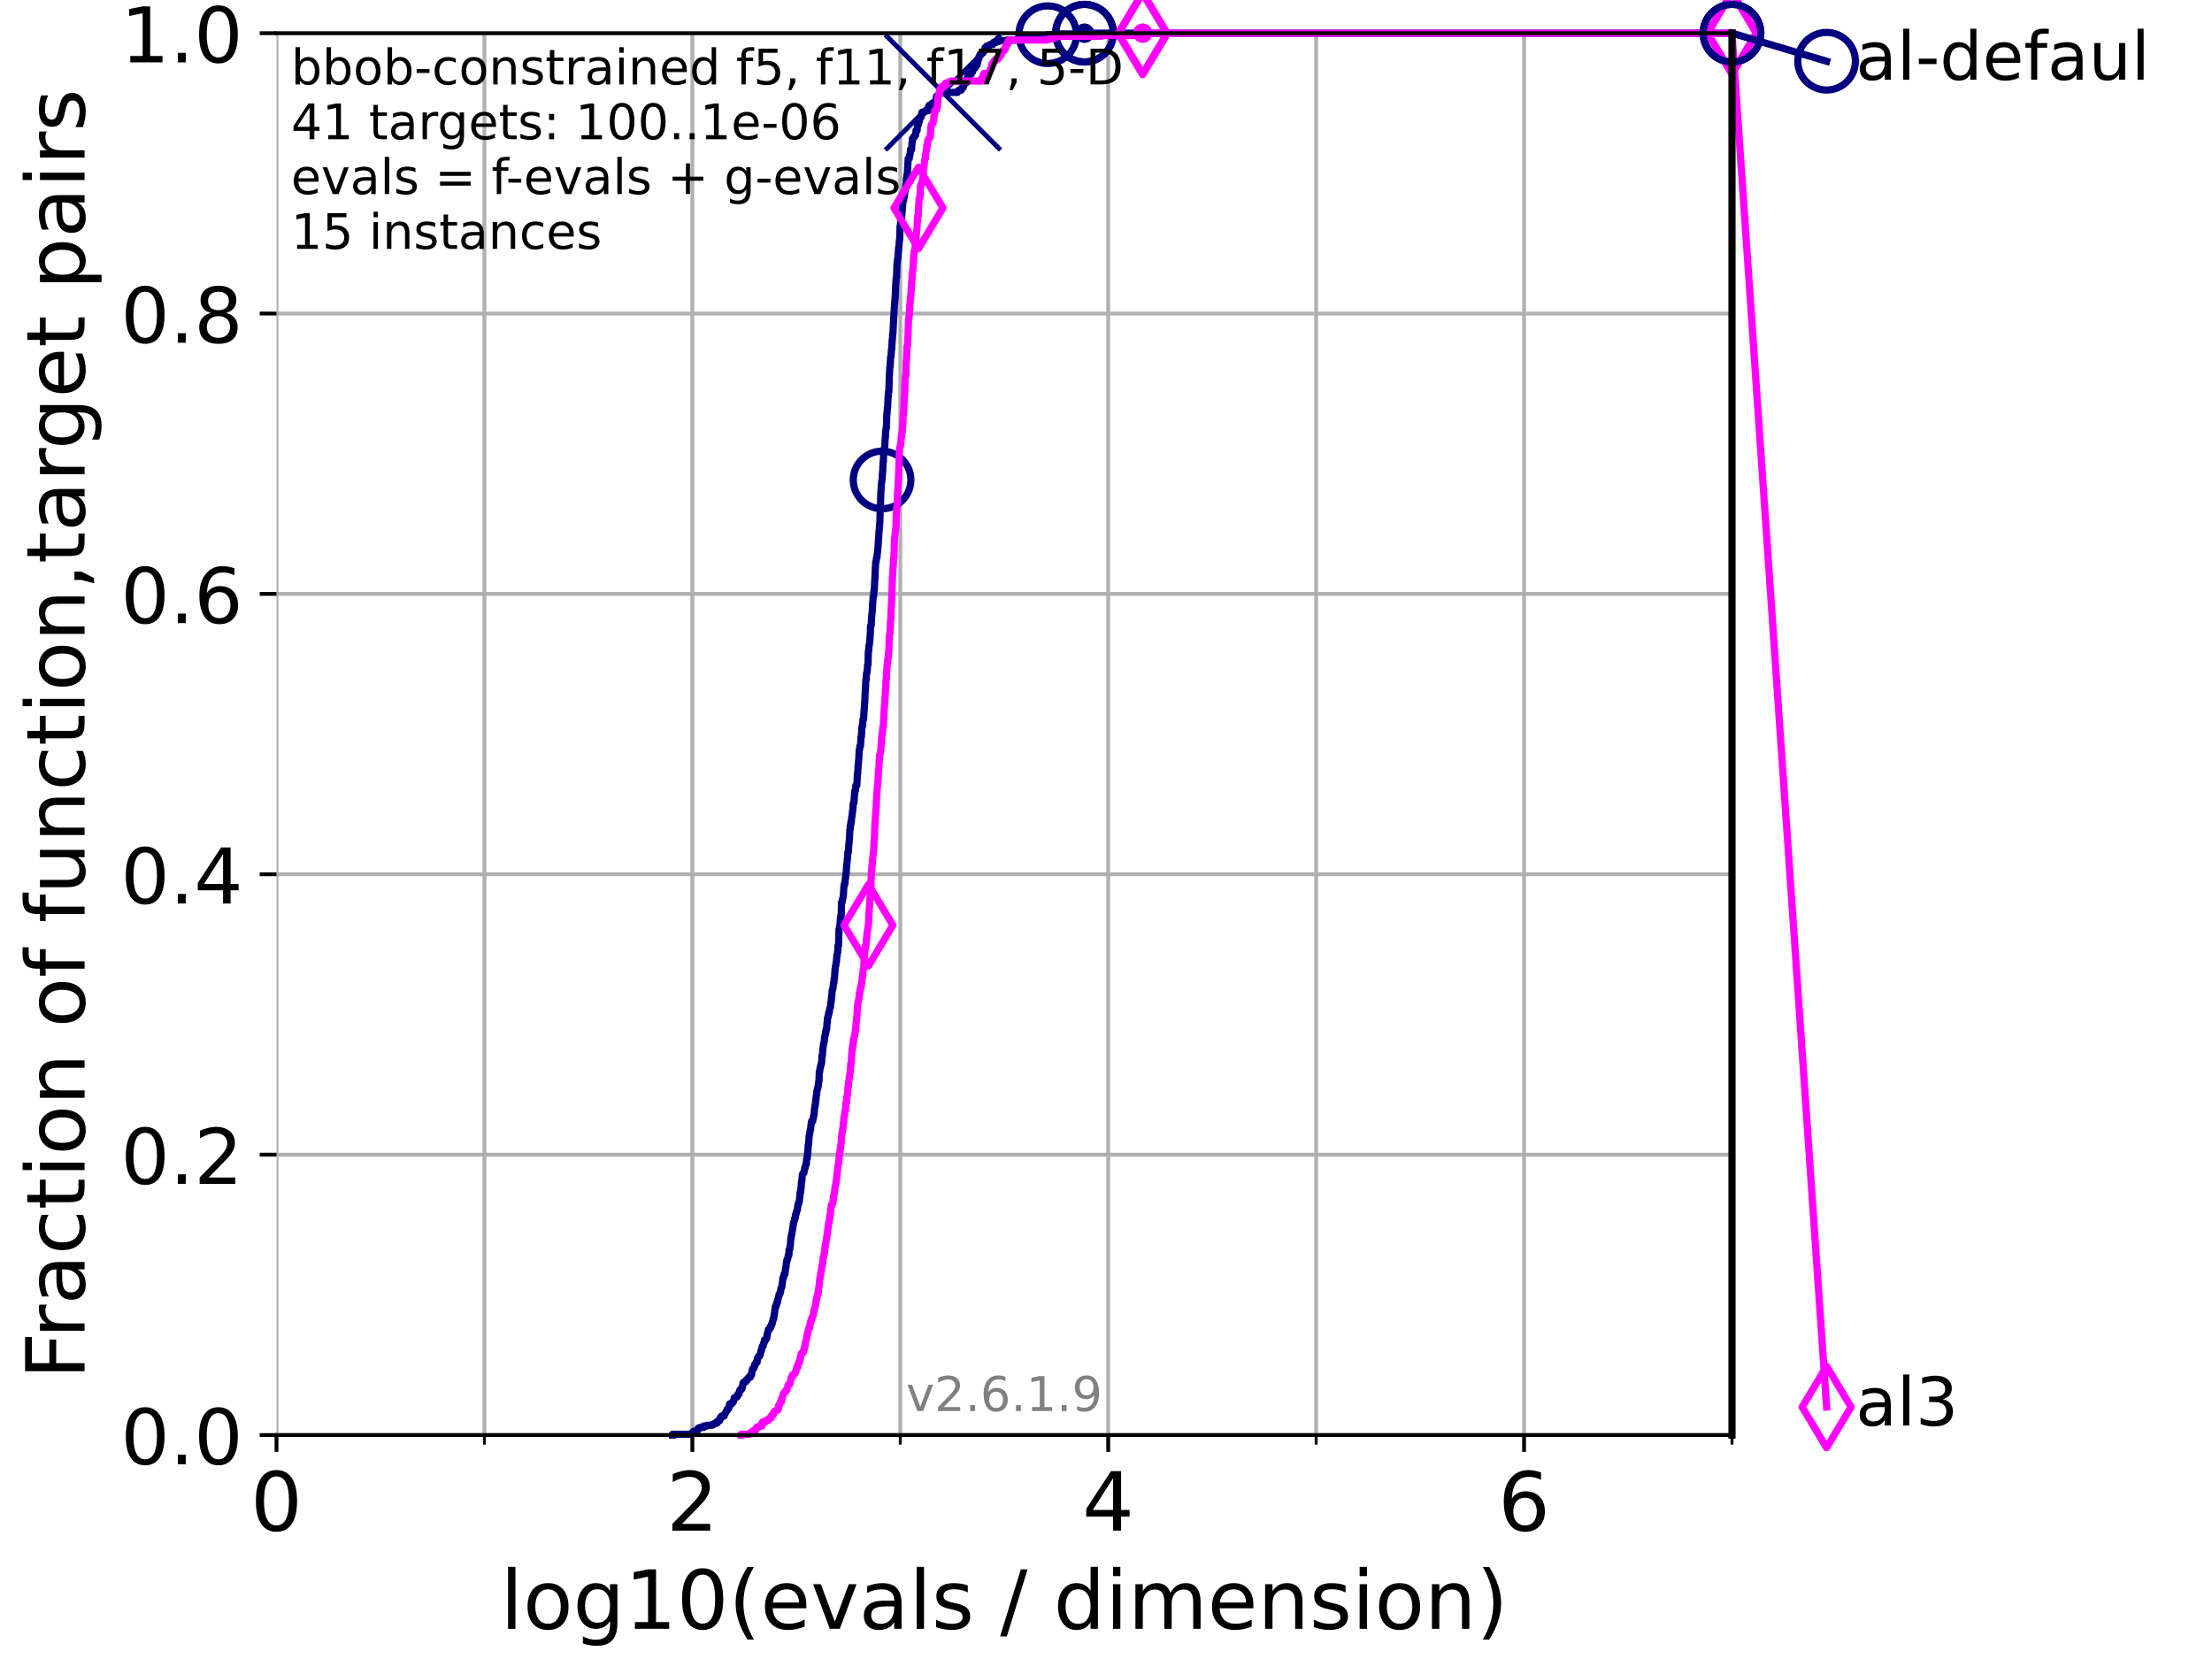 <?xml version="1.0" encoding="utf-8" standalone="no"?>
<!DOCTYPE svg PUBLIC "-//W3C//DTD SVG 1.1//EN"
  "http://www.w3.org/Graphics/SVG/1.1/DTD/svg11.dtd">
<!-- Created with matplotlib (https://matplotlib.org/) -->
<svg height="345.6pt" version="1.1" viewBox="0 0 460.8 345.6" width="460.8pt" xmlns="http://www.w3.org/2000/svg" xmlns:xlink="http://www.w3.org/1999/xlink">
 <defs>
  <style type="text/css">*{stroke-linecap:butt;stroke-linejoin:round;}</style>
 </defs>
 <g id="figure_1">
  <g id="patch_1">
   <path d="M 0 345.6 
L 460.8 345.6 
L 460.8 0 
L 0 0 
z
" style="fill:#ffffff;"/>
  </g>
  <g id="axes_1">
   <g id="patch_2">
    <path d="M 57.6 298.944 
L 360.806 298.944 
L 360.806 6.912 
L 57.6 6.912 
z
" style="fill:#ffffff;"/>
   </g>
   <g id="matplotlib.axis_1">
    <g id="xtick_1">
     <g id="line2d_1">
      <path clip-path="url(#p71aea3a801)" d="M 57.6 298.944 
L 57.6 6.912 
" style="fill:none;stroke:#b0b0b0;stroke-linecap:square;stroke-width:0.8;"/>
     </g>
     <g id="line2d_2">
      <defs>
       <path d="M 0 0 
L 0 3.5 
" id="mae3efc2e8b" style="stroke:#000000;stroke-width:0.8;"/>
      </defs>
      <g>
       <use style="stroke:#000000;stroke-width:0.8;" x="57.6" xlink:href="#mae3efc2e8b" y="298.944"/>
      </g>
     </g>
     <g id="text_1">
      <!-- 0 -->
      <g transform="translate(52.192 318.861)scale(0.17 -0.17)">
       <defs>
        <path d="M 31.781 66.406 
Q 24.172 66.406 20.328 58.906 
Q 16.5 51.422 16.5 36.375 
Q 16.5 21.391 20.328 13.891 
Q 24.172 6.391 31.781 6.391 
Q 39.453 6.391 43.281 13.891 
Q 47.125 21.391 47.125 36.375 
Q 47.125 51.422 43.281 58.906 
Q 39.453 66.406 31.781 66.406 
z
M 31.781 74.219 
Q 44.047 74.219 50.516 64.516 
Q 56.984 54.828 56.984 36.375 
Q 56.984 17.969 50.516 8.266 
Q 44.047 -1.422 31.781 -1.422 
Q 19.531 -1.422 13.062 8.266 
Q 6.594 17.969 6.594 36.375 
Q 6.594 54.828 13.062 64.516 
Q 19.531 74.219 31.781 74.219 
z
" id="DejaVuSans-48"/>
       </defs>
       <use xlink:href="#DejaVuSans-48"/>
      </g>
     </g>
    </g>
    <g id="xtick_2">
     <g id="line2d_3">
      <path clip-path="url(#p71aea3a801)" d="M 144.23 298.944 
L 144.23 6.912 
" style="fill:none;stroke:#b0b0b0;stroke-linecap:square;stroke-width:0.8;"/>
     </g>
     <g id="line2d_4">
      <g>
       <use style="stroke:#000000;stroke-width:0.8;" x="144.23" xlink:href="#mae3efc2e8b" y="298.944"/>
      </g>
     </g>
     <g id="text_2">
      <!-- 2 -->
      <g transform="translate(138.822 318.861)scale(0.17 -0.17)">
       <defs>
        <path d="M 19.188 8.297 
L 53.609 8.297 
L 53.609 0 
L 7.328 0 
L 7.328 8.297 
Q 12.938 14.109 22.625 23.891 
Q 32.328 33.688 34.812 36.531 
Q 39.547 41.844 41.422 45.531 
Q 43.312 49.219 43.312 52.781 
Q 43.312 58.594 39.234 62.25 
Q 35.156 65.922 28.609 65.922 
Q 23.969 65.922 18.812 64.312 
Q 13.672 62.703 7.812 59.422 
L 7.812 69.391 
Q 13.766 71.781 18.938 73 
Q 24.125 74.219 28.422 74.219 
Q 39.75 74.219 46.484 68.547 
Q 53.219 62.891 53.219 53.422 
Q 53.219 48.922 51.531 44.891 
Q 49.859 40.875 45.406 35.406 
Q 44.188 33.984 37.641 27.219 
Q 31.109 20.453 19.188 8.297 
z
" id="DejaVuSans-50"/>
       </defs>
       <use xlink:href="#DejaVuSans-50"/>
      </g>
     </g>
    </g>
    <g id="xtick_3">
     <g id="line2d_5">
      <path clip-path="url(#p71aea3a801)" d="M 230.861 298.944 
L 230.861 6.912 
" style="fill:none;stroke:#b0b0b0;stroke-linecap:square;stroke-width:0.8;"/>
     </g>
     <g id="line2d_6">
      <g>
       <use style="stroke:#000000;stroke-width:0.8;" x="230.861" xlink:href="#mae3efc2e8b" y="298.944"/>
      </g>
     </g>
     <g id="text_3">
      <!-- 4 -->
      <g transform="translate(225.453 318.861)scale(0.17 -0.17)">
       <defs>
        <path d="M 37.797 64.312 
L 12.891 25.391 
L 37.797 25.391 
z
M 35.203 72.906 
L 47.609 72.906 
L 47.609 25.391 
L 58.016 25.391 
L 58.016 17.188 
L 47.609 17.188 
L 47.609 0 
L 37.797 0 
L 37.797 17.188 
L 4.891 17.188 
L 4.891 26.703 
z
" id="DejaVuSans-52"/>
       </defs>
       <use xlink:href="#DejaVuSans-52"/>
      </g>
     </g>
    </g>
    <g id="xtick_4">
     <g id="line2d_7">
      <path clip-path="url(#p71aea3a801)" d="M 317.491 298.944 
L 317.491 6.912 
" style="fill:none;stroke:#b0b0b0;stroke-linecap:square;stroke-width:0.8;"/>
     </g>
     <g id="line2d_8">
      <g>
       <use style="stroke:#000000;stroke-width:0.8;" x="317.491" xlink:href="#mae3efc2e8b" y="298.944"/>
      </g>
     </g>
     <g id="text_4">
      <!-- 6 -->
      <g transform="translate(312.083 318.861)scale(0.17 -0.17)">
       <defs>
        <path d="M 33.016 40.375 
Q 26.375 40.375 22.484 35.828 
Q 18.609 31.297 18.609 23.391 
Q 18.609 15.531 22.484 10.953 
Q 26.375 6.391 33.016 6.391 
Q 39.656 6.391 43.531 10.953 
Q 47.406 15.531 47.406 23.391 
Q 47.406 31.297 43.531 35.828 
Q 39.656 40.375 33.016 40.375 
z
M 52.594 71.297 
L 52.594 62.312 
Q 48.875 64.062 45.094 64.984 
Q 41.312 65.922 37.594 65.922 
Q 27.828 65.922 22.672 59.328 
Q 17.531 52.734 16.797 39.406 
Q 19.672 43.656 24.016 45.922 
Q 28.375 48.188 33.594 48.188 
Q 44.578 48.188 50.953 41.516 
Q 57.328 34.859 57.328 23.391 
Q 57.328 12.156 50.688 5.359 
Q 44.047 -1.422 33.016 -1.422 
Q 20.359 -1.422 13.672 8.266 
Q 6.984 17.969 6.984 36.375 
Q 6.984 53.656 15.188 63.938 
Q 23.391 74.219 37.203 74.219 
Q 40.922 74.219 44.703 73.484 
Q 48.484 72.75 52.594 71.297 
z
" id="DejaVuSans-54"/>
       </defs>
       <use xlink:href="#DejaVuSans-54"/>
      </g>
     </g>
    </g>
    <g id="xtick_5">
     <g id="line2d_9">
      <path clip-path="url(#p71aea3a801)" d="M 100.915 298.944 
L 100.915 6.912 
" style="fill:none;stroke:#b0b0b0;stroke-linecap:square;stroke-width:0.8;"/>
     </g>
     <g id="line2d_10">
      <defs>
       <path d="M 0 0 
L 0 2 
" id="ma38cba0961" style="stroke:#000000;stroke-width:0.6;"/>
      </defs>
      <g>
       <use style="stroke:#000000;stroke-width:0.6;" x="100.915" xlink:href="#ma38cba0961" y="298.944"/>
      </g>
     </g>
    </g>
    <g id="xtick_6">
     <g id="line2d_11">
      <path clip-path="url(#p71aea3a801)" d="M 187.546 298.944 
L 187.546 6.912 
" style="fill:none;stroke:#b0b0b0;stroke-linecap:square;stroke-width:0.8;"/>
     </g>
     <g id="line2d_12">
      <g>
       <use style="stroke:#000000;stroke-width:0.6;" x="187.546" xlink:href="#ma38cba0961" y="298.944"/>
      </g>
     </g>
    </g>
    <g id="xtick_7">
     <g id="line2d_13">
      <path clip-path="url(#p71aea3a801)" d="M 274.176 298.944 
L 274.176 6.912 
" style="fill:none;stroke:#b0b0b0;stroke-linecap:square;stroke-width:0.8;"/>
     </g>
     <g id="line2d_14">
      <g>
       <use style="stroke:#000000;stroke-width:0.6;" x="274.176" xlink:href="#ma38cba0961" y="298.944"/>
      </g>
     </g>
    </g>
    <g id="xtick_8">
     <g id="line2d_15">
      <path clip-path="url(#p71aea3a801)" d="M 360.806 298.944 
L 360.806 6.912 
" style="fill:none;stroke:#b0b0b0;stroke-linecap:square;stroke-width:0.8;"/>
     </g>
     <g id="line2d_16">
      <g>
       <use style="stroke:#000000;stroke-width:0.6;" x="360.806" xlink:href="#ma38cba0961" y="298.944"/>
      </g>
     </g>
    </g>
    <g id="text_5">
     <!-- log10(evals / dimension) -->
     <g transform="translate(104.239 339.314)scale(0.17 -0.17)">
      <defs>
       <path d="M 9.422 75.984 
L 18.406 75.984 
L 18.406 0 
L 9.422 0 
z
" id="DejaVuSans-108"/>
       <path d="M 30.609 48.391 
Q 23.391 48.391 19.188 42.75 
Q 14.984 37.109 14.984 27.297 
Q 14.984 17.484 19.156 11.844 
Q 23.344 6.203 30.609 6.203 
Q 37.797 6.203 41.984 11.859 
Q 46.188 17.531 46.188 27.297 
Q 46.188 37.016 41.984 42.703 
Q 37.797 48.391 30.609 48.391 
z
M 30.609 56 
Q 42.328 56 49.016 48.375 
Q 55.719 40.766 55.719 27.297 
Q 55.719 13.875 49.016 6.219 
Q 42.328 -1.422 30.609 -1.422 
Q 18.844 -1.422 12.172 6.219 
Q 5.516 13.875 5.516 27.297 
Q 5.516 40.766 12.172 48.375 
Q 18.844 56 30.609 56 
z
" id="DejaVuSans-111"/>
       <path d="M 45.406 27.984 
Q 45.406 37.75 41.375 43.109 
Q 37.359 48.484 30.078 48.484 
Q 22.859 48.484 18.828 43.109 
Q 14.797 37.75 14.797 27.984 
Q 14.797 18.266 18.828 12.891 
Q 22.859 7.516 30.078 7.516 
Q 37.359 7.516 41.375 12.891 
Q 45.406 18.266 45.406 27.984 
z
M 54.391 6.781 
Q 54.391 -7.172 48.188 -13.984 
Q 42 -20.797 29.203 -20.797 
Q 24.469 -20.797 20.266 -20.094 
Q 16.062 -19.391 12.109 -17.922 
L 12.109 -9.188 
Q 16.062 -11.328 19.922 -12.344 
Q 23.781 -13.375 27.781 -13.375 
Q 36.625 -13.375 41.016 -8.766 
Q 45.406 -4.156 45.406 5.172 
L 45.406 9.625 
Q 42.625 4.781 38.281 2.391 
Q 33.938 0 27.875 0 
Q 17.828 0 11.672 7.656 
Q 5.516 15.328 5.516 27.984 
Q 5.516 40.672 11.672 48.328 
Q 17.828 56 27.875 56 
Q 33.938 56 38.281 53.609 
Q 42.625 51.219 45.406 46.391 
L 45.406 54.688 
L 54.391 54.688 
z
" id="DejaVuSans-103"/>
       <path d="M 12.406 8.297 
L 28.516 8.297 
L 28.516 63.922 
L 10.984 60.406 
L 10.984 69.391 
L 28.422 72.906 
L 38.281 72.906 
L 38.281 8.297 
L 54.391 8.297 
L 54.391 0 
L 12.406 0 
z
" id="DejaVuSans-49"/>
       <path d="M 31 75.875 
Q 24.469 64.656 21.281 53.656 
Q 18.109 42.672 18.109 31.391 
Q 18.109 20.125 21.312 9.062 
Q 24.516 -2 31 -13.188 
L 23.188 -13.188 
Q 15.875 -1.703 12.234 9.375 
Q 8.594 20.453 8.594 31.391 
Q 8.594 42.281 12.203 53.312 
Q 15.828 64.359 23.188 75.875 
z
" id="DejaVuSans-40"/>
       <path d="M 56.203 29.594 
L 56.203 25.203 
L 14.891 25.203 
Q 15.484 15.922 20.484 11.062 
Q 25.484 6.203 34.422 6.203 
Q 39.594 6.203 44.453 7.469 
Q 49.312 8.734 54.109 11.281 
L 54.109 2.781 
Q 49.266 0.734 44.188 -0.344 
Q 39.109 -1.422 33.891 -1.422 
Q 20.797 -1.422 13.156 6.188 
Q 5.516 13.812 5.516 26.812 
Q 5.516 40.234 12.766 48.109 
Q 20.016 56 32.328 56 
Q 43.359 56 49.781 48.891 
Q 56.203 41.797 56.203 29.594 
z
M 47.219 32.234 
Q 47.125 39.594 43.094 43.984 
Q 39.062 48.391 32.422 48.391 
Q 24.906 48.391 20.391 44.141 
Q 15.875 39.891 15.188 32.172 
z
" id="DejaVuSans-101"/>
       <path d="M 2.984 54.688 
L 12.5 54.688 
L 29.594 8.797 
L 46.688 54.688 
L 56.203 54.688 
L 35.688 0 
L 23.484 0 
z
" id="DejaVuSans-118"/>
       <path d="M 34.281 27.484 
Q 23.391 27.484 19.188 25 
Q 14.984 22.516 14.984 16.5 
Q 14.984 11.719 18.141 8.906 
Q 21.297 6.109 26.703 6.109 
Q 34.188 6.109 38.703 11.406 
Q 43.219 16.703 43.219 25.484 
L 43.219 27.484 
z
M 52.203 31.203 
L 52.203 0 
L 43.219 0 
L 43.219 8.297 
Q 40.141 3.328 35.547 0.953 
Q 30.953 -1.422 24.312 -1.422 
Q 15.922 -1.422 10.953 3.297 
Q 6 8.016 6 15.922 
Q 6 25.141 12.172 29.828 
Q 18.359 34.516 30.609 34.516 
L 43.219 34.516 
L 43.219 35.406 
Q 43.219 41.609 39.141 45 
Q 35.062 48.391 27.688 48.391 
Q 23 48.391 18.547 47.266 
Q 14.109 46.141 10.016 43.891 
L 10.016 52.203 
Q 14.938 54.109 19.578 55.047 
Q 24.219 56 28.609 56 
Q 40.484 56 46.344 49.844 
Q 52.203 43.703 52.203 31.203 
z
" id="DejaVuSans-97"/>
       <path d="M 44.281 53.078 
L 44.281 44.578 
Q 40.484 46.531 36.375 47.5 
Q 32.281 48.484 27.875 48.484 
Q 21.188 48.484 17.844 46.438 
Q 14.5 44.391 14.5 40.281 
Q 14.5 37.156 16.891 35.375 
Q 19.281 33.594 26.516 31.984 
L 29.594 31.297 
Q 39.156 29.25 43.188 25.516 
Q 47.219 21.781 47.219 15.094 
Q 47.219 7.469 41.188 3.016 
Q 35.156 -1.422 24.609 -1.422 
Q 20.219 -1.422 15.453 -0.562 
Q 10.688 0.297 5.422 2 
L 5.422 11.281 
Q 10.406 8.688 15.234 7.391 
Q 20.062 6.109 24.812 6.109 
Q 31.156 6.109 34.562 8.281 
Q 37.984 10.453 37.984 14.406 
Q 37.984 18.062 35.516 20.016 
Q 33.062 21.969 24.703 23.781 
L 21.578 24.516 
Q 13.234 26.266 9.516 29.906 
Q 5.812 33.547 5.812 39.891 
Q 5.812 47.609 11.281 51.797 
Q 16.75 56 26.812 56 
Q 31.781 56 36.172 55.266 
Q 40.578 54.547 44.281 53.078 
z
" id="DejaVuSans-115"/>
       <path id="DejaVuSans-32"/>
       <path d="M 25.391 72.906 
L 33.688 72.906 
L 8.297 -9.281 
L 0 -9.281 
z
" id="DejaVuSans-47"/>
       <path d="M 45.406 46.391 
L 45.406 75.984 
L 54.391 75.984 
L 54.391 0 
L 45.406 0 
L 45.406 8.203 
Q 42.578 3.328 38.25 0.953 
Q 33.938 -1.422 27.875 -1.422 
Q 17.969 -1.422 11.734 6.484 
Q 5.516 14.406 5.516 27.297 
Q 5.516 40.188 11.734 48.094 
Q 17.969 56 27.875 56 
Q 33.938 56 38.25 53.625 
Q 42.578 51.266 45.406 46.391 
z
M 14.797 27.297 
Q 14.797 17.391 18.875 11.75 
Q 22.953 6.109 30.078 6.109 
Q 37.203 6.109 41.297 11.75 
Q 45.406 17.391 45.406 27.297 
Q 45.406 37.203 41.297 42.844 
Q 37.203 48.484 30.078 48.484 
Q 22.953 48.484 18.875 42.844 
Q 14.797 37.203 14.797 27.297 
z
" id="DejaVuSans-100"/>
       <path d="M 9.422 54.688 
L 18.406 54.688 
L 18.406 0 
L 9.422 0 
z
M 9.422 75.984 
L 18.406 75.984 
L 18.406 64.594 
L 9.422 64.594 
z
" id="DejaVuSans-105"/>
       <path d="M 52 44.188 
Q 55.375 50.25 60.062 53.125 
Q 64.75 56 71.094 56 
Q 79.641 56 84.281 50.016 
Q 88.922 44.047 88.922 33.016 
L 88.922 0 
L 79.891 0 
L 79.891 32.719 
Q 79.891 40.578 77.094 44.375 
Q 74.312 48.188 68.609 48.188 
Q 61.625 48.188 57.562 43.547 
Q 53.516 38.922 53.516 30.906 
L 53.516 0 
L 44.484 0 
L 44.484 32.719 
Q 44.484 40.625 41.703 44.406 
Q 38.922 48.188 33.109 48.188 
Q 26.219 48.188 22.156 43.531 
Q 18.109 38.875 18.109 30.906 
L 18.109 0 
L 9.078 0 
L 9.078 54.688 
L 18.109 54.688 
L 18.109 46.188 
Q 21.188 51.219 25.484 53.609 
Q 29.781 56 35.688 56 
Q 41.656 56 45.828 52.969 
Q 50 49.953 52 44.188 
z
" id="DejaVuSans-109"/>
       <path d="M 54.891 33.016 
L 54.891 0 
L 45.906 0 
L 45.906 32.719 
Q 45.906 40.484 42.875 44.328 
Q 39.844 48.188 33.797 48.188 
Q 26.516 48.188 22.312 43.547 
Q 18.109 38.922 18.109 30.906 
L 18.109 0 
L 9.078 0 
L 9.078 54.688 
L 18.109 54.688 
L 18.109 46.188 
Q 21.344 51.125 25.703 53.562 
Q 30.078 56 35.797 56 
Q 45.219 56 50.047 50.172 
Q 54.891 44.344 54.891 33.016 
z
" id="DejaVuSans-110"/>
       <path d="M 8.016 75.875 
L 15.828 75.875 
Q 23.141 64.359 26.781 53.312 
Q 30.422 42.281 30.422 31.391 
Q 30.422 20.453 26.781 9.375 
Q 23.141 -1.703 15.828 -13.188 
L 8.016 -13.188 
Q 14.5 -2 17.703 9.062 
Q 20.906 20.125 20.906 31.391 
Q 20.906 42.672 17.703 53.656 
Q 14.5 64.656 8.016 75.875 
z
" id="DejaVuSans-41"/>
      </defs>
      <use xlink:href="#DejaVuSans-108"/>
      <use x="27.783" xlink:href="#DejaVuSans-111"/>
      <use x="88.965" xlink:href="#DejaVuSans-103"/>
      <use x="152.441" xlink:href="#DejaVuSans-49"/>
      <use x="216.064" xlink:href="#DejaVuSans-48"/>
      <use x="279.688" xlink:href="#DejaVuSans-40"/>
      <use x="318.701" xlink:href="#DejaVuSans-101"/>
      <use x="380.225" xlink:href="#DejaVuSans-118"/>
      <use x="439.404" xlink:href="#DejaVuSans-97"/>
      <use x="500.684" xlink:href="#DejaVuSans-108"/>
      <use x="528.467" xlink:href="#DejaVuSans-115"/>
      <use x="580.566" xlink:href="#DejaVuSans-32"/>
      <use x="612.354" xlink:href="#DejaVuSans-47"/>
      <use x="646.045" xlink:href="#DejaVuSans-32"/>
      <use x="677.832" xlink:href="#DejaVuSans-100"/>
      <use x="741.309" xlink:href="#DejaVuSans-105"/>
      <use x="769.092" xlink:href="#DejaVuSans-109"/>
      <use x="866.504" xlink:href="#DejaVuSans-101"/>
      <use x="928.027" xlink:href="#DejaVuSans-110"/>
      <use x="991.406" xlink:href="#DejaVuSans-115"/>
      <use x="1043.506" xlink:href="#DejaVuSans-105"/>
      <use x="1071.289" xlink:href="#DejaVuSans-111"/>
      <use x="1132.471" xlink:href="#DejaVuSans-110"/>
      <use x="1195.85" xlink:href="#DejaVuSans-41"/>
     </g>
    </g>
   </g>
   <g id="matplotlib.axis_2">
    <g id="ytick_1">
     <g id="line2d_17">
      <path clip-path="url(#p71aea3a801)" d="M 57.6 298.944 
L 360.806 298.944 
" style="fill:none;stroke:#b0b0b0;stroke-linecap:square;stroke-width:0.8;"/>
     </g>
     <g id="line2d_18">
      <defs>
       <path d="M 0 0 
L -3.5 0 
" id="m4670ba501c" style="stroke:#000000;stroke-width:0.8;"/>
      </defs>
      <g>
       <use style="stroke:#000000;stroke-width:0.8;" x="57.6" xlink:href="#m4670ba501c" y="298.944"/>
      </g>
     </g>
     <g id="text_6">
      <!-- 0.0 -->
      <g transform="translate(25.155 305.023)scale(0.16 -0.16)">
       <defs>
        <path d="M 10.688 12.406 
L 21 12.406 
L 21 0 
L 10.688 0 
z
" id="DejaVuSans-46"/>
       </defs>
       <use xlink:href="#DejaVuSans-48"/>
       <use x="63.623" xlink:href="#DejaVuSans-46"/>
       <use x="95.41" xlink:href="#DejaVuSans-48"/>
      </g>
     </g>
    </g>
    <g id="ytick_2">
     <g id="line2d_19">
      <path clip-path="url(#p71aea3a801)" d="M 57.6 240.538 
L 360.806 240.538 
" style="fill:none;stroke:#b0b0b0;stroke-linecap:square;stroke-width:0.8;"/>
     </g>
     <g id="line2d_20">
      <g>
       <use style="stroke:#000000;stroke-width:0.8;" x="57.6" xlink:href="#m4670ba501c" y="240.538"/>
      </g>
     </g>
     <g id="text_7">
      <!-- 0.2 -->
      <g transform="translate(25.155 246.616)scale(0.16 -0.16)">
       <use xlink:href="#DejaVuSans-48"/>
       <use x="63.623" xlink:href="#DejaVuSans-46"/>
       <use x="95.41" xlink:href="#DejaVuSans-50"/>
      </g>
     </g>
    </g>
    <g id="ytick_3">
     <g id="line2d_21">
      <path clip-path="url(#p71aea3a801)" d="M 57.6 182.131 
L 360.806 182.131 
" style="fill:none;stroke:#b0b0b0;stroke-linecap:square;stroke-width:0.8;"/>
     </g>
     <g id="line2d_22">
      <g>
       <use style="stroke:#000000;stroke-width:0.8;" x="57.6" xlink:href="#m4670ba501c" y="182.131"/>
      </g>
     </g>
     <g id="text_8">
      <!-- 0.4 -->
      <g transform="translate(25.155 188.21)scale(0.16 -0.16)">
       <use xlink:href="#DejaVuSans-48"/>
       <use x="63.623" xlink:href="#DejaVuSans-46"/>
       <use x="95.41" xlink:href="#DejaVuSans-52"/>
      </g>
     </g>
    </g>
    <g id="ytick_4">
     <g id="line2d_23">
      <path clip-path="url(#p71aea3a801)" d="M 57.6 123.725 
L 360.806 123.725 
" style="fill:none;stroke:#b0b0b0;stroke-linecap:square;stroke-width:0.8;"/>
     </g>
     <g id="line2d_24">
      <g>
       <use style="stroke:#000000;stroke-width:0.8;" x="57.6" xlink:href="#m4670ba501c" y="123.725"/>
      </g>
     </g>
     <g id="text_9">
      <!-- 0.6 -->
      <g transform="translate(25.155 129.804)scale(0.16 -0.16)">
       <use xlink:href="#DejaVuSans-48"/>
       <use x="63.623" xlink:href="#DejaVuSans-46"/>
       <use x="95.41" xlink:href="#DejaVuSans-54"/>
      </g>
     </g>
    </g>
    <g id="ytick_5">
     <g id="line2d_25">
      <path clip-path="url(#p71aea3a801)" d="M 57.6 65.318 
L 360.806 65.318 
" style="fill:none;stroke:#b0b0b0;stroke-linecap:square;stroke-width:0.8;"/>
     </g>
     <g id="line2d_26">
      <g>
       <use style="stroke:#000000;stroke-width:0.8;" x="57.6" xlink:href="#m4670ba501c" y="65.318"/>
      </g>
     </g>
     <g id="text_10">
      <!-- 0.8 -->
      <g transform="translate(25.155 71.397)scale(0.16 -0.16)">
       <defs>
        <path d="M 31.781 34.625 
Q 24.75 34.625 20.719 30.859 
Q 16.703 27.094 16.703 20.516 
Q 16.703 13.922 20.719 10.156 
Q 24.75 6.391 31.781 6.391 
Q 38.812 6.391 42.859 10.172 
Q 46.922 13.969 46.922 20.516 
Q 46.922 27.094 42.891 30.859 
Q 38.875 34.625 31.781 34.625 
z
M 21.922 38.812 
Q 15.578 40.375 12.031 44.719 
Q 8.5 49.078 8.5 55.328 
Q 8.5 64.062 14.719 69.141 
Q 20.953 74.219 31.781 74.219 
Q 42.672 74.219 48.875 69.141 
Q 55.078 64.062 55.078 55.328 
Q 55.078 49.078 51.531 44.719 
Q 48 40.375 41.703 38.812 
Q 48.828 37.156 52.797 32.312 
Q 56.781 27.484 56.781 20.516 
Q 56.781 9.906 50.312 4.234 
Q 43.844 -1.422 31.781 -1.422 
Q 19.734 -1.422 13.25 4.234 
Q 6.781 9.906 6.781 20.516 
Q 6.781 27.484 10.781 32.312 
Q 14.797 37.156 21.922 38.812 
z
M 18.312 54.391 
Q 18.312 48.734 21.844 45.562 
Q 25.391 42.391 31.781 42.391 
Q 38.141 42.391 41.719 45.562 
Q 45.312 48.734 45.312 54.391 
Q 45.312 60.062 41.719 63.234 
Q 38.141 66.406 31.781 66.406 
Q 25.391 66.406 21.844 63.234 
Q 18.312 60.062 18.312 54.391 
z
" id="DejaVuSans-56"/>
       </defs>
       <use xlink:href="#DejaVuSans-48"/>
       <use x="63.623" xlink:href="#DejaVuSans-46"/>
       <use x="95.41" xlink:href="#DejaVuSans-56"/>
      </g>
     </g>
    </g>
    <g id="ytick_6">
     <g id="line2d_27">
      <path clip-path="url(#p71aea3a801)" d="M 57.6 6.912 
L 360.806 6.912 
" style="fill:none;stroke:#b0b0b0;stroke-linecap:square;stroke-width:0.8;"/>
     </g>
     <g id="line2d_28">
      <g>
       <use style="stroke:#000000;stroke-width:0.8;" x="57.6" xlink:href="#m4670ba501c" y="6.912"/>
      </g>
     </g>
     <g id="text_11">
      <!-- 1.0 -->
      <g transform="translate(25.155 12.991)scale(0.16 -0.16)">
       <use xlink:href="#DejaVuSans-49"/>
       <use x="63.623" xlink:href="#DejaVuSans-46"/>
       <use x="95.41" xlink:href="#DejaVuSans-48"/>
      </g>
     </g>
    </g>
    <g id="text_12">
     <!-- Fraction of function,target pairs -->
     <g transform="translate(17.62 287.313)rotate(-90)scale(0.17 -0.17)">
      <defs>
       <path d="M 9.812 72.906 
L 51.703 72.906 
L 51.703 64.594 
L 19.672 64.594 
L 19.672 43.109 
L 48.578 43.109 
L 48.578 34.812 
L 19.672 34.812 
L 19.672 0 
L 9.812 0 
z
" id="DejaVuSans-70"/>
       <path d="M 41.109 46.297 
Q 39.594 47.172 37.812 47.578 
Q 36.031 48 33.891 48 
Q 26.266 48 22.188 43.047 
Q 18.109 38.094 18.109 28.812 
L 18.109 0 
L 9.078 0 
L 9.078 54.688 
L 18.109 54.688 
L 18.109 46.188 
Q 20.953 51.172 25.484 53.578 
Q 30.031 56 36.531 56 
Q 37.453 56 38.578 55.875 
Q 39.703 55.766 41.062 55.516 
z
" id="DejaVuSans-114"/>
       <path d="M 48.781 52.594 
L 48.781 44.188 
Q 44.969 46.297 41.141 47.344 
Q 37.312 48.391 33.406 48.391 
Q 24.656 48.391 19.812 42.844 
Q 14.984 37.312 14.984 27.297 
Q 14.984 17.281 19.812 11.734 
Q 24.656 6.203 33.406 6.203 
Q 37.312 6.203 41.141 7.25 
Q 44.969 8.297 48.781 10.406 
L 48.781 2.094 
Q 45.016 0.344 40.984 -0.531 
Q 36.969 -1.422 32.422 -1.422 
Q 20.062 -1.422 12.781 6.344 
Q 5.516 14.109 5.516 27.297 
Q 5.516 40.672 12.859 48.328 
Q 20.219 56 33.016 56 
Q 37.156 56 41.109 55.141 
Q 45.062 54.297 48.781 52.594 
z
" id="DejaVuSans-99"/>
       <path d="M 18.312 70.219 
L 18.312 54.688 
L 36.812 54.688 
L 36.812 47.703 
L 18.312 47.703 
L 18.312 18.016 
Q 18.312 11.328 20.141 9.422 
Q 21.969 7.516 27.594 7.516 
L 36.812 7.516 
L 36.812 0 
L 27.594 0 
Q 17.188 0 13.234 3.875 
Q 9.281 7.766 9.281 18.016 
L 9.281 47.703 
L 2.688 47.703 
L 2.688 54.688 
L 9.281 54.688 
L 9.281 70.219 
z
" id="DejaVuSans-116"/>
       <path d="M 37.109 75.984 
L 37.109 68.5 
L 28.516 68.5 
Q 23.688 68.5 21.797 66.547 
Q 19.922 64.594 19.922 59.516 
L 19.922 54.688 
L 34.719 54.688 
L 34.719 47.703 
L 19.922 47.703 
L 19.922 0 
L 10.891 0 
L 10.891 47.703 
L 2.297 47.703 
L 2.297 54.688 
L 10.891 54.688 
L 10.891 58.5 
Q 10.891 67.625 15.141 71.797 
Q 19.391 75.984 28.609 75.984 
z
" id="DejaVuSans-102"/>
       <path d="M 8.5 21.578 
L 8.5 54.688 
L 17.484 54.688 
L 17.484 21.922 
Q 17.484 14.156 20.5 10.266 
Q 23.531 6.391 29.594 6.391 
Q 36.859 6.391 41.078 11.031 
Q 45.312 15.672 45.312 23.688 
L 45.312 54.688 
L 54.297 54.688 
L 54.297 0 
L 45.312 0 
L 45.312 8.406 
Q 42.047 3.422 37.719 1 
Q 33.406 -1.422 27.688 -1.422 
Q 18.266 -1.422 13.375 4.438 
Q 8.5 10.297 8.5 21.578 
z
M 31.109 56 
z
" id="DejaVuSans-117"/>
       <path d="M 11.719 12.406 
L 22.016 12.406 
L 22.016 4 
L 14.016 -11.625 
L 7.719 -11.625 
L 11.719 4 
z
" id="DejaVuSans-44"/>
       <path d="M 18.109 8.203 
L 18.109 -20.797 
L 9.078 -20.797 
L 9.078 54.688 
L 18.109 54.688 
L 18.109 46.391 
Q 20.953 51.266 25.266 53.625 
Q 29.594 56 35.594 56 
Q 45.562 56 51.781 48.094 
Q 58.016 40.188 58.016 27.297 
Q 58.016 14.406 51.781 6.484 
Q 45.562 -1.422 35.594 -1.422 
Q 29.594 -1.422 25.266 0.953 
Q 20.953 3.328 18.109 8.203 
z
M 48.688 27.297 
Q 48.688 37.203 44.609 42.844 
Q 40.531 48.484 33.406 48.484 
Q 26.266 48.484 22.188 42.844 
Q 18.109 37.203 18.109 27.297 
Q 18.109 17.391 22.188 11.75 
Q 26.266 6.109 33.406 6.109 
Q 40.531 6.109 44.609 11.75 
Q 48.688 17.391 48.688 27.297 
z
" id="DejaVuSans-112"/>
      </defs>
      <use xlink:href="#DejaVuSans-70"/>
      <use x="50.27" xlink:href="#DejaVuSans-114"/>
      <use x="91.383" xlink:href="#DejaVuSans-97"/>
      <use x="152.662" xlink:href="#DejaVuSans-99"/>
      <use x="207.643" xlink:href="#DejaVuSans-116"/>
      <use x="246.852" xlink:href="#DejaVuSans-105"/>
      <use x="274.635" xlink:href="#DejaVuSans-111"/>
      <use x="335.816" xlink:href="#DejaVuSans-110"/>
      <use x="399.195" xlink:href="#DejaVuSans-32"/>
      <use x="430.982" xlink:href="#DejaVuSans-111"/>
      <use x="492.164" xlink:href="#DejaVuSans-102"/>
      <use x="527.369" xlink:href="#DejaVuSans-32"/>
      <use x="559.156" xlink:href="#DejaVuSans-102"/>
      <use x="594.361" xlink:href="#DejaVuSans-117"/>
      <use x="657.74" xlink:href="#DejaVuSans-110"/>
      <use x="721.119" xlink:href="#DejaVuSans-99"/>
      <use x="776.1" xlink:href="#DejaVuSans-116"/>
      <use x="815.309" xlink:href="#DejaVuSans-105"/>
      <use x="843.092" xlink:href="#DejaVuSans-111"/>
      <use x="904.273" xlink:href="#DejaVuSans-110"/>
      <use x="967.652" xlink:href="#DejaVuSans-44"/>
      <use x="999.439" xlink:href="#DejaVuSans-116"/>
      <use x="1038.648" xlink:href="#DejaVuSans-97"/>
      <use x="1099.928" xlink:href="#DejaVuSans-114"/>
      <use x="1139.291" xlink:href="#DejaVuSans-103"/>
      <use x="1202.768" xlink:href="#DejaVuSans-101"/>
      <use x="1264.291" xlink:href="#DejaVuSans-116"/>
      <use x="1303.5" xlink:href="#DejaVuSans-32"/>
      <use x="1335.287" xlink:href="#DejaVuSans-112"/>
      <use x="1398.764" xlink:href="#DejaVuSans-97"/>
      <use x="1460.043" xlink:href="#DejaVuSans-105"/>
      <use x="1487.826" xlink:href="#DejaVuSans-114"/>
      <use x="1528.939" xlink:href="#DejaVuSans-115"/>
     </g>
    </g>
   </g>
   <g id="line2d_29">
    <defs>
     <path d="M 0 1.5 
C 0.398 1.5 0.779 1.342 1.061 1.061 
C 1.342 0.779 1.5 0.398 1.5 0 
C 1.5 -0.398 1.342 -0.779 1.061 -1.061 
C 0.779 -1.342 0.398 -1.5 0 -1.5 
C -0.398 -1.5 -0.779 -1.342 -1.061 -1.061 
C -1.342 -0.779 -1.5 -0.398 -1.5 0 
C -1.5 0.398 -1.342 0.779 -1.061 1.061 
C -0.779 1.342 -0.398 1.5 0 1.5 
z
" id="m1949a4203e" style="stroke:#000080;"/>
    </defs>
    <g>
     <use style="fill:#000080;stroke:#000080;" x="225.925" xlink:href="#m1949a4203e" y="6.912"/>
     <use style="fill:#000080;stroke:#000080;" x="225.925" xlink:href="#m1949a4203e" y="6.912"/>
    </g>
   </g>
   <g id="line2d_30">
    <path d="M 140.08 298.944 
L 140.08 298.786 
L 143.889 298.786 
L 143.889 298.627 
L 144.418 298.627 
L 144.492 298.153 
L 145.22 298.153 
L 145.291 297.836 
L 145.433 297.836 
L 145.433 297.519 
L 145.782 297.519 
L 145.782 297.361 
L 146.596 297.361 
L 146.596 297.045 
L 147.312 297.045 
L 147.312 296.886 
L 148.428 296.886 
L 148.428 296.728 
L 148.727 296.728 
L 148.727 296.57 
L 149.079 296.57 
L 149.079 296.411 
L 149.425 296.411 
L 149.425 296.095 
L 149.652 296.095 
L 149.652 295.937 
L 149.931 295.937 
L 150.042 295.303 
L 150.317 295.303 
L 150.317 294.987 
L 150.853 294.987 
L 150.959 294.512 
L 151.064 294.512 
L 151.168 294.196 
L 151.22 294.196 
L 151.324 293.879 
L 151.427 293.879 
L 151.478 293.562 
L 151.732 293.562 
L 151.833 293.088 
L 151.933 293.088 
L 151.983 292.454 
L 152.426 292.454 
L 152.523 292.138 
L 152.716 292.138 
L 152.764 291.821 
L 152.859 291.821 
L 152.954 291.188 
L 153.189 291.188 
L 153.189 291.03 
L 153.513 291.03 
L 153.513 290.872 
L 153.651 290.872 
L 153.742 290.397 
L 153.967 290.397 
L 154.057 289.764 
L 154.101 289.764 
L 154.101 289.605 
L 154.323 289.605 
L 154.367 289.289 
L 154.585 289.289 
L 154.628 288.814 
L 154.715 288.814 
L 154.758 288.181 
L 154.843 288.181 
L 154.843 288.022 
L 155.014 288.022 
L 155.014 287.864 
L 155.35 287.864 
L 155.392 287.548 
L 155.599 287.548 
L 155.681 287.231 
L 155.844 287.231 
L 155.844 287.073 
L 155.965 287.073 
L 155.965 286.914 
L 156.285 286.914 
L 156.364 286.44 
L 156.56 286.44 
L 156.638 285.648 
L 156.716 285.648 
L 156.755 285.173 
L 156.87 285.173 
L 156.87 285.015 
L 157.062 285.015 
L 157.062 284.699 
L 157.175 284.699 
L 157.213 284.224 
L 157.363 284.224 
L 157.363 284.065 
L 157.475 284.065 
L 157.513 283.749 
L 157.734 283.749 
L 157.771 282.957 
L 157.88 282.957 
L 157.953 282.641 
L 158.098 282.641 
L 158.098 282.483 
L 158.241 282.483 
L 158.312 282.166 
L 158.383 282.166 
L 158.49 281.533 
L 158.525 281.533 
L 158.56 281.216 
L 158.665 281.216 
L 158.77 280.583 
L 158.804 280.583 
L 158.804 280.425 
L 158.977 280.425 
L 159.08 279.792 
L 159.182 279.792 
L 159.25 279.159 
L 159.485 279.159 
L 159.552 278.842 
L 159.718 278.842 
L 159.784 278.051 
L 159.85 278.051 
L 159.948 277.418 
L 159.98 277.418 
L 160.078 276.943 
L 160.271 276.943 
L 160.367 276.626 
L 160.494 276.626 
L 160.494 276.31 
L 160.652 276.31 
L 160.746 275.835 
L 160.84 275.835 
L 160.902 275.36 
L 160.964 275.36 
L 161.056 274.727 
L 161.179 274.727 
L 161.271 273.777 
L 161.331 273.777 
L 161.422 272.827 
L 161.452 272.827 
L 161.512 272.194 
L 161.662 272.194 
L 161.692 271.719 
L 161.81 271.719 
L 161.869 271.244 
L 161.987 271.244 
L 162.045 270.611 
L 162.103 270.611 
L 162.191 270.137 
L 162.22 270.137 
L 162.277 269.662 
L 162.421 269.662 
L 162.507 269.187 
L 162.592 269.187 
L 162.677 268.395 
L 162.761 268.395 
L 162.845 268.079 
L 162.873 268.079 
L 162.957 267.287 
L 162.985 267.287 
L 163.095 266.179 
L 163.233 266.179 
L 163.342 265.388 
L 163.532 265.388 
L 163.639 264.122 
L 163.72 264.122 
L 163.826 263.014 
L 163.853 263.014 
L 163.906 262.539 
L 164.011 262.539 
L 164.09 262.064 
L 164.142 262.064 
L 164.22 261.431 
L 164.35 261.431 
L 164.376 260.323 
L 164.504 260.323 
L 164.606 259.532 
L 164.632 259.532 
L 164.733 258.107 
L 164.759 258.107 
L 164.859 257.316 
L 164.91 257.316 
L 165.01 256.682 
L 165.034 256.682 
L 165.134 255.733 
L 165.183 255.733 
L 165.257 254.941 
L 165.306 254.941 
L 165.38 254.466 
L 165.429 254.466 
L 165.526 253.833 
L 165.647 253.833 
L 165.719 253.042 
L 165.791 253.042 
L 165.815 252.725 
L 165.91 252.725 
L 166.005 252.092 
L 166.099 252.092 
L 166.17 251.301 
L 166.217 251.301 
L 166.24 250.826 
L 166.356 250.826 
L 166.426 250.351 
L 166.495 250.351 
L 166.587 249.401 
L 166.633 249.401 
L 166.656 248.452 
L 166.77 248.452 
L 166.838 247.502 
L 166.883 247.502 
L 166.973 246.078 
L 167.04 246.078 
L 167.129 244.811 
L 167.152 244.811 
L 167.218 244.495 
L 167.329 244.495 
L 167.329 244.336 
L 167.461 244.336 
L 167.57 243.703 
L 167.591 243.703 
L 167.657 243.228 
L 167.765 243.228 
L 167.85 242.595 
L 167.957 242.595 
L 168.042 241.329 
L 168.148 241.329 
L 168.232 240.221 
L 168.295 240.221 
L 168.358 238.48 
L 168.441 238.48 
L 168.545 236.739 
L 168.566 236.739 
L 168.669 236.106 
L 168.689 236.106 
L 168.791 235.314 
L 168.852 235.314 
L 168.954 234.206 
L 168.974 234.206 
L 169.075 233.573 
L 169.294 233.573 
L 169.393 232.94 
L 169.433 232.94 
L 169.511 232.307 
L 169.59 232.307 
L 169.668 230.882 
L 169.707 230.882 
L 169.784 230.249 
L 169.842 230.249 
L 169.919 229.3 
L 169.957 229.3 
L 170.053 228.192 
L 170.091 228.192 
L 170.186 227.242 
L 170.205 227.242 
L 170.299 226.767 
L 170.356 226.767 
L 170.393 226.292 
L 170.468 226.292 
L 170.561 225.184 
L 170.617 225.184 
L 170.672 223.285 
L 170.746 223.285 
L 170.837 222.493 
L 170.874 222.493 
L 170.947 222.018 
L 171.001 222.018 
L 171.074 221.544 
L 171.146 221.544 
L 171.236 219.961 
L 171.307 219.961 
L 171.414 218.536 
L 171.431 218.536 
L 171.538 217.587 
L 171.555 217.587 
L 171.643 217.112 
L 171.695 217.112 
L 171.8 216.004 
L 171.817 216.004 
L 171.921 215.529 
L 171.939 215.529 
L 171.956 215.054 
L 172.059 215.054 
L 172.076 214.421 
L 172.213 214.421 
L 172.28 212.996 
L 172.348 212.996 
L 172.382 212.047 
L 172.466 212.047 
L 172.549 211.414 
L 172.633 211.414 
L 172.633 210.939 
L 172.749 210.939 
L 172.831 210.147 
L 172.864 210.147 
L 172.93 209.831 
L 172.995 209.831 
L 173.093 208.723 
L 173.141 208.723 
L 173.206 207.931 
L 173.254 207.931 
L 173.35 206.348 
L 173.398 206.348 
L 173.494 205.874 
L 173.526 205.874 
L 173.636 204.766 
L 173.715 204.766 
L 173.778 203.816 
L 173.84 203.816 
L 173.949 201.917 
L 173.98 201.917 
L 174.073 201.125 
L 174.119 201.125 
L 174.195 200.334 
L 174.256 200.334 
L 174.317 199.067 
L 174.378 199.067 
L 174.484 198.276 
L 174.529 198.276 
L 174.574 197.01 
L 174.679 197.01 
L 174.783 193.528 
L 174.812 193.528 
L 174.872 193.053 
L 174.96 193.053 
L 175.062 191.312 
L 175.121 191.312 
L 175.121 190.837 
L 175.237 190.837 
L 175.295 187.988 
L 175.424 187.988 
L 175.524 187.196 
L 175.595 187.196 
L 175.695 186.247 
L 175.709 186.247 
L 175.793 184.664 
L 175.849 184.664 
L 175.877 184.189 
L 176.003 184.189 
L 176.1 182.923 
L 176.141 182.923 
L 176.238 181.815 
L 176.279 181.815 
L 176.388 180.074 
L 176.415 180.074 
L 176.51 178.966 
L 176.537 178.966 
L 176.632 177.541 
L 176.725 177.541 
L 176.832 175.8 
L 176.859 175.8 
L 176.965 174.375 
L 176.978 174.375 
L 177.044 172.793 
L 177.109 172.793 
L 177.122 172.001 
L 177.227 172.001 
L 177.253 171.21 
L 177.344 171.21 
L 177.434 170.102 
L 177.486 170.102 
L 177.588 168.994 
L 177.639 168.994 
L 177.728 167.569 
L 177.766 167.569 
L 177.779 167.253 
L 177.892 167.253 
L 177.993 165.67 
L 178.018 165.67 
L 178.055 164.72 
L 178.204 164.72 
L 178.29 163.612 
L 178.498 163.612 
L 178.608 161.238 
L 178.656 161.238 
L 178.764 159.497 
L 178.776 159.497 
L 178.884 158.23 
L 178.896 158.23 
L 179.003 156.173 
L 179.074 156.173 
L 179.144 155.381 
L 179.262 155.381 
L 179.367 153.482 
L 179.448 153.482 
L 179.54 151.741 
L 179.563 151.741 
L 179.563 151.266 
L 179.689 151.266 
L 179.78 149.841 
L 179.905 149.841 
L 179.984 148.1 
L 180.018 148.1 
L 180.118 146.359 
L 180.141 146.359 
L 180.241 143.985 
L 180.263 143.985 
L 180.374 141.611 
L 180.429 141.611 
L 180.494 140.345 
L 180.56 140.345 
L 180.669 139.553 
L 180.679 139.553 
L 180.744 138.445 
L 180.831 138.445 
L 180.884 135.754 
L 180.949 135.754 
L 181.023 134.488 
L 181.076 134.488 
L 181.182 133.538 
L 181.193 133.538 
L 181.298 131.956 
L 181.308 131.956 
L 181.35 130.373 
L 181.475 130.373 
L 181.579 128.315 
L 181.6 128.315 
L 181.703 127.365 
L 181.713 127.365 
L 181.805 125.308 
L 181.825 125.308 
L 181.907 124.2 
L 181.998 124.2 
L 182.069 122.933 
L 182.129 122.933 
L 182.229 120.717 
L 182.249 120.717 
L 182.358 118.185 
L 182.378 118.185 
L 182.418 117.077 
L 182.497 117.077 
L 182.604 116.127 
L 182.683 116.127 
L 182.789 115.019 
L 182.809 115.019 
L 182.915 113.753 
L 182.925 113.753 
L 183.021 112.17 
L 183.04 112.17 
L 183.116 110.587 
L 183.154 110.587 
L 183.239 109.163 
L 183.277 109.163 
L 183.371 105.997 
L 183.4 105.997 
L 183.493 102.515 
L 183.512 102.515 
L 183.614 100.774 
L 183.633 100.774 
L 183.716 99.982 
L 183.753 99.982 
L 183.854 98.241 
L 183.881 98.241 
L 183.963 96.184 
L 184.027 96.184 
L 184.081 94.284 
L 184.171 94.284 
L 184.27 93.176 
L 184.306 93.176 
L 184.395 91.277 
L 184.431 91.277 
L 184.51 89.694 
L 184.546 89.694 
L 184.616 89.061 
L 184.66 89.061 
L 184.739 86.212 
L 184.783 86.212 
L 184.878 84.787 
L 184.913 84.787 
L 185.008 82.571 
L 185.034 82.571 
L 185.094 81.622 
L 185.162 81.622 
L 185.273 77.981 
L 185.281 77.981 
L 185.375 76.398 
L 185.425 76.398 
L 185.534 74.341 
L 185.61 74.341 
L 185.709 72.758 
L 185.767 72.758 
L 185.858 70.858 
L 185.883 70.858 
L 185.973 69.434 
L 186.022 69.434 
L 186.128 67.06 
L 186.144 67.06 
L 186.249 64.844 
L 186.265 64.844 
L 186.37 63.102 
L 186.378 63.102 
L 186.481 61.836 
L 186.489 61.836 
L 186.585 59.304 
L 186.616 59.304 
L 186.687 57.879 
L 186.758 57.879 
L 186.86 54.872 
L 186.891 54.872 
L 186.992 53.922 
L 187.015 53.922 
L 187.123 52.656 
L 187.131 52.656 
L 187.223 51.39 
L 187.261 51.39 
L 187.368 49.965 
L 187.413 49.965 
L 187.504 47.116 
L 187.534 47.116 
L 187.624 46.324 
L 187.692 46.324 
L 187.722 45.85 
L 187.803 45.85 
L 187.877 44.425 
L 187.922 44.425 
L 188.01 42.842 
L 188.039 42.842 
L 188.076 41.734 
L 188.236 41.734 
L 188.273 41.101 
L 188.381 41.101 
L 188.488 39.677 
L 188.596 39.677 
L 188.667 38.727 
L 188.737 38.727 
L 188.829 37.144 
L 188.878 37.144 
L 188.92 36.353 
L 189.011 36.353 
L 189.122 34.137 
L 189.136 34.137 
L 189.191 33.029 
L 189.41 33.029 
L 189.505 32.237 
L 189.587 32.237 
L 189.674 31.129 
L 189.901 31.129 
L 189.994 29.705 
L 190.014 29.705 
L 190.053 28.913 
L 190.224 28.913 
L 190.295 28.597 
L 190.354 28.597 
L 190.354 28.438 
L 190.547 28.438 
L 190.643 28.122 
L 190.751 28.122 
L 190.821 27.172 
L 191.06 27.172 
L 191.11 26.223 
L 191.197 26.223 
L 191.197 25.906 
L 191.326 25.906 
L 191.418 25.273 
L 191.522 25.273 
L 191.522 24.64 
L 191.698 24.64 
L 191.746 24.323 
L 191.932 24.323 
L 192.021 23.532 
L 192.074 23.532 
L 192.074 23.373 
L 192.588 23.373 
L 192.588 23.215 
L 192.771 23.215 
L 192.771 23.057 
L 193.366 23.057 
L 193.443 22.107 
L 193.536 22.107 
L 193.536 21.949 
L 194.054 21.949 
L 194.054 21.632 
L 194.229 21.632 
L 194.229 21.474 
L 194.76 21.474 
L 194.836 20.999 
L 194.989 20.999 
L 195.08 20.049 
L 195.266 20.049 
L 195.266 19.891 
L 195.479 19.891 
L 195.577 19.575 
L 195.928 19.575 
L 195.995 19.258 
L 199.445 19.258 
L 199.552 18.942 
L 199.77 18.942 
L 199.77 18.783 
L 200.239 18.783 
L 200.35 18.467 
L 200.369 18.467 
L 200.369 18.308 
L 200.6 18.308 
L 200.694 17.992 
L 200.753 17.992 
L 200.813 17.517 
L 200.913 17.517 
L 200.913 17.359 
L 201.079 17.359 
L 201.079 17.2 
L 201.341 17.2 
L 201.449 16.251 
L 201.578 16.251 
L 201.656 15.618 
L 201.773 15.618 
L 201.773 15.459 
L 202.309 15.459 
L 202.405 14.984 
L 202.612 14.984 
L 202.703 14.351 
L 202.727 14.351 
L 202.727 14.193 
L 203.106 14.193 
L 203.106 13.876 
L 203.234 13.876 
L 203.234 13.718 
L 203.396 13.718 
L 203.396 13.56 
L 203.551 13.56 
L 203.657 12.927 
L 203.686 12.927 
L 203.791 12.294 
L 203.904 12.294 
L 203.945 11.819 
L 204.061 11.819 
L 204.158 11.344 
L 204.415 11.344 
L 204.476 11.027 
L 204.782 11.027 
L 204.864 10.711 
L 204.959 10.711 
L 205.06 10.394 
L 205.146 10.394 
L 205.202 9.919 
L 205.392 9.919 
L 205.392 9.761 
L 205.509 9.761 
L 205.509 9.603 
L 206.031 9.603 
L 206.031 9.445 
L 206.197 9.445 
L 206.197 9.286 
L 206.844 9.286 
L 206.844 8.97 
L 206.976 8.97 
L 206.976 8.811 
L 207.552 8.811 
L 207.552 8.653 
L 208.026 8.653 
L 208.026 8.495 
L 209.793 8.495 
L 209.793 8.337 
L 211.805 8.337 
L 211.805 8.178 
L 212.332 8.178 
L 212.332 8.02 
L 213.205 8.02 
L 213.205 7.862 
L 213.649 7.862 
L 213.649 7.703 
L 213.883 7.703 
L 213.92 7.387 
L 218.259 7.387 
L 218.259 7.229 
L 220.695 7.229 
L 220.695 7.07 
L 225.925 7.07 
L 225.925 6.912 
L 360.806 6.912 
L 360.806 6.912 
" style="fill:none;stroke:#000080;stroke-linecap:square;stroke-width:1.5;"/>
   </g>
   <g id="line2d_31">
    <defs>
     <path d="M 0 6 
C 1.591 6 3.117 5.368 4.243 4.243 
C 5.368 3.117 6 1.591 6 0 
C 6 -1.591 5.368 -3.117 4.243 -4.243 
C 3.117 -5.368 1.591 -6 0 -6 
C -1.591 -6 -3.117 -5.368 -4.243 -4.243 
C -5.368 -3.117 -6 -1.591 -6 0 
C -6 1.591 -5.368 3.117 -4.243 4.243 
C -3.117 5.368 -1.591 6 0 6 
z
" id="m0f3c4b0848" style="stroke:#000080;stroke-width:1.5;"/>
    </defs>
    <g>
     <use style="fill-opacity:0;stroke:#000080;stroke-width:1.5;" x="183.753" xlink:href="#m0f3c4b0848" y="99.982"/>
     <use style="fill-opacity:0;stroke:#000080;stroke-width:1.5;" x="218.259" xlink:href="#m0f3c4b0848" y="7.229"/>
     <use style="fill-opacity:0;stroke:#000080;stroke-width:1.5;" x="225.925" xlink:href="#m0f3c4b0848" y="6.912"/>
     <use style="fill-opacity:0;stroke:#000080;stroke-width:1.5;" x="225.925" xlink:href="#m0f3c4b0848" y="6.912"/>
     <use style="fill-opacity:0;stroke:#000080;stroke-width:1.5;" x="360.806" xlink:href="#m0f3c4b0848" y="6.912"/>
    </g>
   </g>
   <g id="line2d_32">
    <path style="fill:none;stroke:#000080;stroke-linecap:square;stroke-width:1.5;"/>
    <g/>
   </g>
   <g id="line2d_33">
    <path clip-path="url(#p71aea3a801)" d="M 196.432 19.258 
" style="fill:none;stroke:#000080;stroke-linecap:square;stroke-width:1.5;"/>
    <defs>
     <path d="M -12 12 
L 12 -12 
M -12 -12 
L 12 12 
" id="m9245a6ec96" style="stroke:#000080;"/>
    </defs>
    <g clip-path="url(#p71aea3a801)">
     <use style="fill:#000080;stroke:#000080;" x="196.432" xlink:href="#m9245a6ec96" y="19.258"/>
    </g>
   </g>
   <g id="line2d_34">
    <defs>
     <path d="M 0 1.5 
C 0.398 1.5 0.779 1.342 1.061 1.061 
C 1.342 0.779 1.5 0.398 1.5 0 
C 1.5 -0.398 1.342 -0.779 1.061 -1.061 
C 0.779 -1.342 0.398 -1.5 0 -1.5 
C -0.398 -1.5 -0.779 -1.342 -1.061 -1.061 
C -1.342 -0.779 -1.5 -0.398 -1.5 0 
C -1.5 0.398 -1.342 0.779 -1.061 1.061 
C -0.779 1.342 -0.398 1.5 0 1.5 
z
" id="m9f3cec80fc" style="stroke:#ff00ff;"/>
    </defs>
    <g>
     <use style="fill:#ff00ff;stroke:#ff00ff;" x="238.039" xlink:href="#m9f3cec80fc" y="6.912"/>
     <use style="fill:#ff00ff;stroke:#ff00ff;" x="238.039" xlink:href="#m9f3cec80fc" y="6.912"/>
    </g>
   </g>
   <g id="line2d_35">
    <path d="M 154.367 298.944 
L 154.367 298.786 
L 156.045 298.786 
L 156.045 298.627 
L 156.285 298.627 
L 156.285 298.469 
L 156.56 298.469 
L 156.56 298.311 
L 156.832 298.311 
L 156.832 298.153 
L 156.947 298.153 
L 156.947 297.994 
L 157.363 297.994 
L 157.363 297.836 
L 157.475 297.836 
L 157.55 297.519 
L 157.624 297.519 
L 157.624 297.361 
L 157.807 297.361 
L 157.807 297.203 
L 158.312 297.203 
L 158.312 297.045 
L 158.735 297.045 
L 158.804 296.253 
L 159.385 296.253 
L 159.452 295.937 
L 159.98 295.937 
L 159.98 295.778 
L 160.142 295.778 
L 160.207 295.462 
L 160.589 295.462 
L 160.684 294.987 
L 160.778 294.987 
L 160.778 294.829 
L 161.026 294.829 
L 161.056 294.512 
L 161.149 294.512 
L 161.21 294.196 
L 161.301 294.196 
L 161.301 294.037 
L 161.512 294.037 
L 161.512 293.879 
L 161.781 293.879 
L 161.781 293.721 
L 162.074 293.721 
L 162.103 293.404 
L 162.191 293.404 
L 162.22 292.771 
L 162.335 292.771 
L 162.421 292.454 
L 162.478 292.454 
L 162.535 292.138 
L 162.62 292.138 
L 162.62 291.98 
L 162.817 291.98 
L 162.873 291.188 
L 163.012 291.188 
L 163.095 290.555 
L 163.178 290.555 
L 163.233 290.238 
L 163.397 290.238 
L 163.478 289.922 
L 163.613 289.922 
L 163.613 289.764 
L 163.746 289.764 
L 163.746 289.605 
L 163.932 289.605 
L 164.037 289.13 
L 164.064 289.13 
L 164.168 288.497 
L 164.376 288.497 
L 164.376 288.339 
L 164.53 288.339 
L 164.606 287.864 
L 164.657 287.864 
L 164.759 287.389 
L 164.784 287.389 
L 164.784 287.073 
L 164.935 287.073 
L 165.034 286.598 
L 165.059 286.598 
L 165.059 286.44 
L 165.355 286.44 
L 165.453 286.123 
L 165.623 286.123 
L 165.671 285.807 
L 165.743 285.807 
L 165.815 285.49 
L 165.863 285.49 
L 165.958 284.857 
L 166.17 284.857 
L 166.217 284.224 
L 166.287 284.224 
L 166.333 283.907 
L 166.426 283.907 
L 166.426 283.749 
L 166.564 283.749 
L 166.633 283.116 
L 166.724 283.116 
L 166.77 282.483 
L 166.86 282.483 
L 166.905 282.008 
L 167.018 282.008 
L 167.018 281.849 
L 167.174 281.849 
L 167.174 281.691 
L 167.351 281.691 
L 167.461 281.058 
L 167.548 281.058 
L 167.635 280.425 
L 167.7 280.425 
L 167.786 279.633 
L 167.829 279.633 
L 167.893 279.159 
L 167.979 279.159 
L 168.085 278.209 
L 168.106 278.209 
L 168.211 277.734 
L 168.274 277.734 
L 168.379 276.943 
L 168.441 276.943 
L 168.504 276.626 
L 168.648 276.626 
L 168.73 275.835 
L 168.771 275.835 
L 168.791 275.518 
L 168.893 275.518 
L 168.893 275.202 
L 169.034 275.202 
L 169.055 274.727 
L 169.155 274.727 
L 169.255 274.252 
L 169.314 274.252 
L 169.393 273.935 
L 169.452 273.935 
L 169.531 273.144 
L 169.59 273.144 
L 169.668 272.511 
L 169.745 272.511 
L 169.842 272.036 
L 169.861 272.036 
L 169.938 271.403 
L 169.977 271.403 
L 170.034 270.77 
L 170.11 270.77 
L 170.167 270.137 
L 170.243 270.137 
L 170.318 269.503 
L 170.431 269.503 
L 170.524 268.395 
L 170.561 268.395 
L 170.672 267.446 
L 170.69 267.446 
L 170.782 266.338 
L 170.837 266.338 
L 170.929 265.388 
L 170.983 265.388 
L 171.092 264.597 
L 171.128 264.597 
L 171.218 263.647 
L 171.325 263.647 
L 171.431 262.381 
L 171.467 262.381 
L 171.502 261.748 
L 171.608 261.748 
L 171.678 261.114 
L 171.765 261.114 
L 171.852 259.848 
L 171.904 259.848 
L 171.973 258.898 
L 172.059 258.898 
L 172.161 258.107 
L 172.196 258.107 
L 172.263 257.316 
L 172.331 257.316 
L 172.432 256.208 
L 172.449 256.208 
L 172.549 255.258 
L 172.583 255.258 
L 172.633 254.625 
L 172.732 254.625 
L 172.815 253.675 
L 172.864 253.675 
L 172.913 253.042 
L 172.979 253.042 
L 173.076 251.776 
L 173.109 251.776 
L 173.174 250.984 
L 173.382 250.984 
L 173.462 250.509 
L 173.526 250.509 
L 173.636 249.085 
L 173.715 249.085 
L 173.809 248.452 
L 173.84 248.452 
L 173.933 247.344 
L 173.995 247.344 
L 174.073 246.711 
L 174.134 246.711 
L 174.211 245.761 
L 174.272 245.761 
L 174.378 244.336 
L 174.408 244.336 
L 174.514 243.228 
L 174.529 243.228 
L 174.634 242.437 
L 174.723 242.437 
L 174.812 240.854 
L 174.842 240.854 
L 174.945 240.063 
L 174.96 240.063 
L 175.048 239.271 
L 175.077 239.271 
L 175.164 238.322 
L 175.223 238.322 
L 175.309 236.581 
L 175.338 236.581 
L 175.439 235.789 
L 175.467 235.789 
L 175.567 234.998 
L 175.624 234.998 
L 175.695 233.89 
L 175.737 233.89 
L 175.835 232.623 
L 175.891 232.623 
L 175.989 231.674 
L 176.017 231.674 
L 176.031 231.357 
L 176.141 231.357 
L 176.196 229.774 
L 176.347 229.774 
L 176.402 228.508 
L 176.47 228.508 
L 176.578 227.558 
L 176.591 227.558 
L 176.658 226.45 
L 176.712 226.45 
L 176.792 225.342 
L 176.845 225.342 
L 176.951 224.076 
L 176.978 224.076 
L 177.083 223.443 
L 177.096 223.443 
L 177.188 222.177 
L 177.214 222.177 
L 177.24 221.544 
L 177.331 221.544 
L 177.434 219.486 
L 177.447 219.486 
L 177.55 218.378 
L 177.601 218.378 
L 177.665 217.428 
L 177.753 217.428 
L 177.817 216.479 
L 177.892 216.479 
L 177.955 215.845 
L 178.005 215.845 
L 178.105 215.212 
L 178.13 215.212 
L 178.229 214.421 
L 178.253 214.421 
L 178.364 212.996 
L 178.388 212.996 
L 178.498 211.73 
L 178.51 211.73 
L 178.62 209.672 
L 178.644 209.672 
L 178.74 208.723 
L 178.8 208.723 
L 178.896 207.931 
L 178.967 207.931 
L 179.038 206.823 
L 179.109 206.823 
L 179.168 206.19 
L 179.238 206.19 
L 179.297 205.557 
L 179.401 205.557 
L 179.505 204.766 
L 179.517 204.766 
L 179.62 203.658 
L 179.666 203.658 
L 179.769 202.391 
L 179.803 202.391 
L 179.882 201.758 
L 179.928 201.758 
L 180.006 200.175 
L 180.062 200.175 
L 180.163 198.276 
L 180.174 198.276 
L 180.274 197.01 
L 180.385 197.01 
L 180.494 195.744 
L 180.505 195.744 
L 180.614 194.477 
L 180.625 194.477 
L 180.734 193.686 
L 180.777 193.686 
L 180.884 192.736 
L 180.916 192.736 
L 181.023 190.045 
L 181.044 190.045 
L 181.15 188.463 
L 181.161 188.463 
L 181.266 186.88 
L 181.287 186.88 
L 181.35 184.664 
L 181.413 184.664 
L 181.517 181.973 
L 181.538 181.973 
L 181.641 180.39 
L 181.682 180.39 
L 181.774 178.966 
L 181.795 178.966 
L 181.886 178.016 
L 181.907 178.016 
L 182.008 176.908 
L 182.018 176.908 
L 182.099 174.85 
L 182.149 174.85 
L 182.249 171.685 
L 182.279 171.685 
L 182.388 169.627 
L 182.408 169.627 
L 182.516 168.202 
L 182.526 168.202 
L 182.634 165.353 
L 182.673 165.353 
L 182.78 163.77 
L 182.799 163.77 
L 182.905 162.662 
L 182.915 162.662 
L 183.021 160.288 
L 183.068 160.288 
L 183.173 158.23 
L 183.183 158.23 
L 183.221 157.281 
L 183.324 157.281 
L 183.409 156.648 
L 183.437 156.648 
L 183.53 155.54 
L 183.558 155.54 
L 183.66 153.799 
L 183.67 153.799 
L 183.743 152.849 
L 183.817 152.849 
L 183.909 151.424 
L 184.009 151.424 
L 184.108 149.367 
L 184.126 149.367 
L 184.225 147.151 
L 184.252 147.151 
L 184.36 145.251 
L 184.395 145.251 
L 184.484 143.352 
L 184.519 143.352 
L 184.572 141.611 
L 184.643 141.611 
L 184.739 139.395 
L 184.765 139.395 
L 184.817 138.445 
L 184.878 138.445 
L 184.93 137.337 
L 185.008 137.337 
L 185.085 135.913 
L 185.154 135.913 
L 185.264 132.272 
L 185.298 132.272 
L 185.391 131.956 
L 185.417 131.956 
L 185.526 129.106 
L 185.576 129.106 
L 185.66 126.416 
L 185.701 126.416 
L 185.809 123.25 
L 185.817 123.25 
L 185.916 120.084 
L 185.94 120.084 
L 186.046 118.027 
L 186.079 118.027 
L 186.16 116.286 
L 186.225 116.286 
L 186.33 112.328 
L 186.362 112.328 
L 186.45 111.22 
L 186.473 111.22 
L 186.561 110.271 
L 186.616 110.271 
L 186.719 107.105 
L 186.735 107.105 
L 186.844 105.522 
L 186.868 105.522 
L 186.969 102.515 
L 187.007 102.515 
L 187.1 100.774 
L 187.123 100.774 
L 187.231 97.766 
L 187.238 97.766 
L 187.345 94.284 
L 187.36 94.284 
L 187.436 93.176 
L 187.519 93.176 
L 187.609 92.543 
L 187.662 92.543 
L 187.729 90.96 
L 187.803 90.96 
L 187.907 90.011 
L 187.959 90.011 
L 188.054 88.428 
L 188.083 88.428 
L 188.164 86.053 
L 188.215 86.053 
L 188.316 83.838 
L 188.33 83.838 
L 188.431 82.096 
L 188.445 82.096 
L 188.553 78.931 
L 188.567 78.931 
L 188.624 78.298 
L 188.716 78.298 
L 188.787 75.132 
L 188.829 75.132 
L 188.927 72.125 
L 189.025 72.125 
L 189.129 70.067 
L 189.156 70.067 
L 189.253 66.585 
L 189.328 66.585 
L 189.403 65.635 
L 189.444 65.635 
L 189.546 63.261 
L 189.573 63.261 
L 189.647 62.311 
L 189.694 62.311 
L 189.775 60.728 
L 189.808 60.728 
L 189.895 58.829 
L 189.941 58.829 
L 190.047 56.929 
L 190.053 56.929 
L 190.152 56.138 
L 190.211 56.138 
L 190.289 53.764 
L 190.328 53.764 
L 190.431 52.339 
L 190.522 52.339 
L 190.618 51.706 
L 190.643 51.706 
L 190.681 50.44 
L 190.764 50.44 
L 190.846 48.857 
L 190.897 48.857 
L 190.978 47.907 
L 191.01 47.907 
L 191.116 45.691 
L 191.128 45.691 
L 191.128 45.058 
L 191.277 45.058 
L 191.382 42.526 
L 191.4 42.526 
L 191.461 41.418 
L 191.534 41.418 
L 191.583 40.943 
L 191.662 40.943 
L 191.752 38.727 
L 191.878 38.727 
L 191.95 38.094 
L 192.039 38.094 
L 192.133 37.619 
L 192.163 37.619 
L 192.245 36.827 
L 192.292 36.827 
L 192.397 34.928 
L 192.478 34.928 
L 192.588 33.504 
L 192.617 33.504 
L 192.714 33.029 
L 192.777 33.029 
L 192.873 31.762 
L 192.913 31.762 
L 192.986 31.129 
L 193.048 31.129 
L 193.054 30.338 
L 193.205 30.338 
L 193.272 29.23 
L 193.377 29.23 
L 193.476 28.913 
L 193.536 28.913 
L 193.536 28.755 
L 193.662 28.755 
L 193.765 28.438 
L 193.808 28.438 
L 193.905 26.539 
L 193.932 26.539 
L 193.974 26.064 
L 194.054 26.064 
L 194.054 25.906 
L 194.208 25.906 
L 194.208 25.748 
L 194.35 25.748 
L 194.455 25.115 
L 194.512 25.115 
L 194.585 24.007 
L 194.626 24.007 
L 194.713 23.057 
L 194.994 23.057 
L 194.994 22.74 
L 195.166 22.74 
L 195.221 22.107 
L 195.296 22.107 
L 195.38 20.049 
L 195.509 20.049 
L 195.509 19.733 
L 195.724 19.733 
L 195.753 18.625 
L 196.096 18.625 
L 196.2 17.992 
L 196.854 17.992 
L 196.913 17.359 
L 197.539 17.359 
L 197.644 17.042 
L 198.088 17.042 
L 198.088 16.884 
L 204.456 16.884 
L 204.456 16.409 
L 204.621 16.409 
L 204.703 15.934 
L 204.865 15.934 
L 204.865 15.459 
L 204.988 15.459 
L 204.988 15.301 
L 205.829 15.301 
L 205.829 15.143 
L 206.075 15.143 
L 206.167 14.668 
L 206.246 14.668 
L 206.246 14.51 
L 206.409 14.51 
L 206.514 14.193 
L 206.525 14.193 
L 206.569 13.402 
L 206.905 13.402 
L 206.913 12.927 
L 207.039 12.927 
L 207.121 12.61 
L 207.419 12.61 
L 207.419 12.294 
L 207.9 12.294 
L 207.981 11.977 
L 208.118 11.977 
L 208.118 11.819 
L 208.291 11.819 
L 208.341 11.502 
L 208.542 11.502 
L 208.544 11.027 
L 208.691 11.027 
L 208.691 10.711 
L 208.888 10.711 
L 208.888 10.553 
L 209.198 10.553 
L 209.198 10.236 
L 209.406 10.236 
L 209.47 9.761 
L 209.589 9.761 
L 209.615 9.286 
L 209.855 9.286 
L 209.855 9.128 
L 209.981 9.128 
L 210.011 8.495 
L 210.197 8.495 
L 210.197 8.337 
L 218.128 8.337 
L 218.128 8.178 
L 218.809 8.178 
L 218.809 8.02 
L 219.677 8.02 
L 219.677 7.862 
L 219.8 7.862 
L 219.8 7.545 
L 229.429 7.545 
L 229.429 7.387 
L 237.952 7.387 
L 238.039 6.912 
L 360.806 6.912 
L 360.806 6.912 
" style="fill:none;stroke:#ff00ff;stroke-linecap:square;stroke-width:1.5;"/>
   </g>
   <g id="line2d_36">
    <defs>
     <path d="M -0 8.485 
L 5.091 0 
L 0 -8.485 
L -5.091 -0 
z
" id="mada56cb2da" style="stroke:#ff00ff;stroke-linejoin:miter;stroke-width:1.5;"/>
    </defs>
    <g>
     <use style="fill-opacity:0;stroke:#ff00ff;stroke-linejoin:miter;stroke-width:1.5;" x="180.916" xlink:href="#mada56cb2da" y="192.736"/>
     <use style="fill-opacity:0;stroke:#ff00ff;stroke-linejoin:miter;stroke-width:1.5;" x="191.332" xlink:href="#mada56cb2da" y="43.317"/>
     <use style="fill-opacity:0;stroke:#ff00ff;stroke-linejoin:miter;stroke-width:1.5;" x="238.039" xlink:href="#mada56cb2da" y="7.07"/>
     <use style="fill-opacity:0;stroke:#ff00ff;stroke-linejoin:miter;stroke-width:1.5;" x="238.039" xlink:href="#mada56cb2da" y="6.912"/>
     <use style="fill-opacity:0;stroke:#ff00ff;stroke-linejoin:miter;stroke-width:1.5;" x="360.806" xlink:href="#mada56cb2da" y="6.912"/>
    </g>
   </g>
   <g id="line2d_37">
    <path style="fill:none;stroke:#ff00ff;stroke-linecap:square;stroke-width:1.5;"/>
    <g/>
   </g>
   <g id="line2d_38">
    <path d="M 360.806 6.912 
L 380.515 293.103 
" style="fill:none;stroke:#ff00ff;stroke-linecap:square;stroke-width:1.5;"/>
    <g>
     <use style="fill-opacity:0;stroke:#ff00ff;stroke-linejoin:miter;stroke-width:1.5;" x="360.806" xlink:href="#mada56cb2da" y="6.912"/>
     <use style="fill-opacity:0;stroke:#ff00ff;stroke-linejoin:miter;stroke-width:1.5;" x="380.515" xlink:href="#mada56cb2da" y="293.103"/>
    </g>
   </g>
   <g id="line2d_39">
    <path d="M 360.806 6.912 
L 380.515 12.753 
" style="fill:none;stroke:#000080;stroke-linecap:square;stroke-width:1.5;"/>
    <g>
     <use style="fill-opacity:0;stroke:#000080;stroke-width:1.5;" x="360.806" xlink:href="#m0f3c4b0848" y="6.912"/>
     <use style="fill-opacity:0;stroke:#000080;stroke-width:1.5;" x="380.515" xlink:href="#m0f3c4b0848" y="12.753"/>
    </g>
   </g>
   <g id="line2d_40">
    <path d="M 360.806 298.944 
L 360.806 6.912 
" style="fill:none;stroke:#000000;stroke-linecap:square;stroke-width:1.5;"/>
   </g>
   <g id="patch_3">
    <path d="M 57.6 298.944 
L 360.806 298.944 
" style="fill:none;stroke:#000000;stroke-linecap:square;stroke-linejoin:miter;stroke-width:0.8;"/>
   </g>
   <g id="patch_4">
    <path d="M 57.6 6.912 
L 360.806 6.912 
" style="fill:none;stroke:#000000;stroke-linecap:square;stroke-linejoin:miter;stroke-width:0.8;"/>
   </g>
   <g id="text_13">
    <!-- al3 -->
    <g transform="translate(386.579 296.966)scale(0.14 -0.14)">
     <defs>
      <path d="M 40.578 39.312 
Q 47.656 37.797 51.625 33 
Q 55.609 28.219 55.609 21.188 
Q 55.609 10.406 48.188 4.484 
Q 40.766 -1.422 27.094 -1.422 
Q 22.516 -1.422 17.656 -0.516 
Q 12.797 0.391 7.625 2.203 
L 7.625 11.719 
Q 11.719 9.328 16.594 8.109 
Q 21.484 6.891 26.812 6.891 
Q 36.078 6.891 40.938 10.547 
Q 45.797 14.203 45.797 21.188 
Q 45.797 27.641 41.281 31.266 
Q 36.766 34.906 28.719 34.906 
L 20.219 34.906 
L 20.219 43.016 
L 29.109 43.016 
Q 36.375 43.016 40.234 45.922 
Q 44.094 48.828 44.094 54.297 
Q 44.094 59.906 40.109 62.906 
Q 36.141 65.922 28.719 65.922 
Q 24.656 65.922 20.016 65.031 
Q 15.375 64.156 9.812 62.312 
L 9.812 71.094 
Q 15.438 72.656 20.344 73.438 
Q 25.25 74.219 29.594 74.219 
Q 40.828 74.219 47.359 69.109 
Q 53.906 64.016 53.906 55.328 
Q 53.906 49.266 50.438 45.094 
Q 46.969 40.922 40.578 39.312 
z
" id="DejaVuSans-51"/>
     </defs>
     <use xlink:href="#DejaVuSans-97"/>
     <use x="61.279" xlink:href="#DejaVuSans-108"/>
     <use x="89.062" xlink:href="#DejaVuSans-51"/>
    </g>
   </g>
   <g id="text_14">
    <!-- al-defaul -->
    <g transform="translate(386.579 16.616)scale(0.14 -0.14)">
     <defs>
      <path d="M 4.891 31.391 
L 31.203 31.391 
L 31.203 23.391 
L 4.891 23.391 
z
" id="DejaVuSans-45"/>
     </defs>
     <use xlink:href="#DejaVuSans-97"/>
     <use x="61.279" xlink:href="#DejaVuSans-108"/>
     <use x="89.062" xlink:href="#DejaVuSans-45"/>
     <use x="125.146" xlink:href="#DejaVuSans-100"/>
     <use x="188.623" xlink:href="#DejaVuSans-101"/>
     <use x="250.146" xlink:href="#DejaVuSans-102"/>
     <use x="285.352" xlink:href="#DejaVuSans-97"/>
     <use x="346.631" xlink:href="#DejaVuSans-117"/>
     <use x="410.01" xlink:href="#DejaVuSans-108"/>
    </g>
   </g>
   <g id="text_15">
    <!-- bbob-constrained f5, f11, f17, 5-D -->
    <g transform="translate(60.632 17.583)scale(0.102 -0.102)">
     <defs>
      <path d="M 48.688 27.297 
Q 48.688 37.203 44.609 42.844 
Q 40.531 48.484 33.406 48.484 
Q 26.266 48.484 22.188 42.844 
Q 18.109 37.203 18.109 27.297 
Q 18.109 17.391 22.188 11.75 
Q 26.266 6.109 33.406 6.109 
Q 40.531 6.109 44.609 11.75 
Q 48.688 17.391 48.688 27.297 
z
M 18.109 46.391 
Q 20.953 51.266 25.266 53.625 
Q 29.594 56 35.594 56 
Q 45.562 56 51.781 48.094 
Q 58.016 40.188 58.016 27.297 
Q 58.016 14.406 51.781 6.484 
Q 45.562 -1.422 35.594 -1.422 
Q 29.594 -1.422 25.266 0.953 
Q 20.953 3.328 18.109 8.203 
L 18.109 0 
L 9.078 0 
L 9.078 75.984 
L 18.109 75.984 
z
" id="DejaVuSans-98"/>
      <path d="M 10.797 72.906 
L 49.516 72.906 
L 49.516 64.594 
L 19.828 64.594 
L 19.828 46.734 
Q 21.969 47.469 24.109 47.828 
Q 26.266 48.188 28.422 48.188 
Q 40.625 48.188 47.75 41.5 
Q 54.891 34.812 54.891 23.391 
Q 54.891 11.625 47.562 5.094 
Q 40.234 -1.422 26.906 -1.422 
Q 22.312 -1.422 17.547 -0.641 
Q 12.797 0.141 7.719 1.703 
L 7.719 11.625 
Q 12.109 9.234 16.797 8.062 
Q 21.484 6.891 26.703 6.891 
Q 35.156 6.891 40.078 11.328 
Q 45.016 15.766 45.016 23.391 
Q 45.016 31 40.078 35.438 
Q 35.156 39.891 26.703 39.891 
Q 22.75 39.891 18.812 39.016 
Q 14.891 38.141 10.797 36.281 
z
" id="DejaVuSans-53"/>
      <path d="M 8.203 72.906 
L 55.078 72.906 
L 55.078 68.703 
L 28.609 0 
L 18.312 0 
L 43.219 64.594 
L 8.203 64.594 
z
" id="DejaVuSans-55"/>
      <path d="M 19.672 64.797 
L 19.672 8.109 
L 31.594 8.109 
Q 46.688 8.109 53.688 14.938 
Q 60.688 21.781 60.688 36.531 
Q 60.688 51.172 53.688 57.984 
Q 46.688 64.797 31.594 64.797 
z
M 9.812 72.906 
L 30.078 72.906 
Q 51.266 72.906 61.172 64.094 
Q 71.094 55.281 71.094 36.531 
Q 71.094 17.672 61.125 8.828 
Q 51.172 0 30.078 0 
L 9.812 0 
z
" id="DejaVuSans-68"/>
     </defs>
     <use xlink:href="#DejaVuSans-98"/>
     <use x="63.477" xlink:href="#DejaVuSans-98"/>
     <use x="126.953" xlink:href="#DejaVuSans-111"/>
     <use x="188.135" xlink:href="#DejaVuSans-98"/>
     <use x="251.611" xlink:href="#DejaVuSans-45"/>
     <use x="287.695" xlink:href="#DejaVuSans-99"/>
     <use x="342.676" xlink:href="#DejaVuSans-111"/>
     <use x="403.857" xlink:href="#DejaVuSans-110"/>
     <use x="467.236" xlink:href="#DejaVuSans-115"/>
     <use x="519.336" xlink:href="#DejaVuSans-116"/>
     <use x="558.545" xlink:href="#DejaVuSans-114"/>
     <use x="599.658" xlink:href="#DejaVuSans-97"/>
     <use x="660.938" xlink:href="#DejaVuSans-105"/>
     <use x="688.721" xlink:href="#DejaVuSans-110"/>
     <use x="752.1" xlink:href="#DejaVuSans-101"/>
     <use x="813.623" xlink:href="#DejaVuSans-100"/>
     <use x="877.1" xlink:href="#DejaVuSans-32"/>
     <use x="908.887" xlink:href="#DejaVuSans-102"/>
     <use x="944.092" xlink:href="#DejaVuSans-53"/>
     <use x="1007.715" xlink:href="#DejaVuSans-44"/>
     <use x="1039.502" xlink:href="#DejaVuSans-32"/>
     <use x="1071.289" xlink:href="#DejaVuSans-102"/>
     <use x="1106.494" xlink:href="#DejaVuSans-49"/>
     <use x="1170.117" xlink:href="#DejaVuSans-49"/>
     <use x="1233.74" xlink:href="#DejaVuSans-44"/>
     <use x="1265.527" xlink:href="#DejaVuSans-32"/>
     <use x="1297.314" xlink:href="#DejaVuSans-102"/>
     <use x="1332.52" xlink:href="#DejaVuSans-49"/>
     <use x="1396.143" xlink:href="#DejaVuSans-55"/>
     <use x="1459.766" xlink:href="#DejaVuSans-44"/>
     <use x="1491.553" xlink:href="#DejaVuSans-32"/>
     <use x="1523.34" xlink:href="#DejaVuSans-53"/>
     <use x="1586.963" xlink:href="#DejaVuSans-45"/>
     <use x="1623.047" xlink:href="#DejaVuSans-68"/>
    </g>
    <!-- 41 targets: 100..1e-06 -->
    <g transform="translate(60.632 29.004)scale(0.102 -0.102)">
     <defs>
      <path d="M 11.719 12.406 
L 22.016 12.406 
L 22.016 0 
L 11.719 0 
z
M 11.719 51.703 
L 22.016 51.703 
L 22.016 39.312 
L 11.719 39.312 
z
" id="DejaVuSans-58"/>
     </defs>
     <use xlink:href="#DejaVuSans-52"/>
     <use x="63.623" xlink:href="#DejaVuSans-49"/>
     <use x="127.246" xlink:href="#DejaVuSans-32"/>
     <use x="159.033" xlink:href="#DejaVuSans-116"/>
     <use x="198.242" xlink:href="#DejaVuSans-97"/>
     <use x="259.521" xlink:href="#DejaVuSans-114"/>
     <use x="298.885" xlink:href="#DejaVuSans-103"/>
     <use x="362.361" xlink:href="#DejaVuSans-101"/>
     <use x="423.885" xlink:href="#DejaVuSans-116"/>
     <use x="463.094" xlink:href="#DejaVuSans-115"/>
     <use x="515.193" xlink:href="#DejaVuSans-58"/>
     <use x="548.885" xlink:href="#DejaVuSans-32"/>
     <use x="580.672" xlink:href="#DejaVuSans-49"/>
     <use x="644.295" xlink:href="#DejaVuSans-48"/>
     <use x="707.918" xlink:href="#DejaVuSans-48"/>
     <use x="771.541" xlink:href="#DejaVuSans-46"/>
     <use x="803.328" xlink:href="#DejaVuSans-46"/>
     <use x="835.115" xlink:href="#DejaVuSans-49"/>
     <use x="898.738" xlink:href="#DejaVuSans-101"/>
     <use x="960.262" xlink:href="#DejaVuSans-45"/>
     <use x="996.346" xlink:href="#DejaVuSans-48"/>
     <use x="1059.969" xlink:href="#DejaVuSans-54"/>
    </g>
    <!-- evals = f-evals + g-evals -->
    <g transform="translate(60.632 40.426)scale(0.102 -0.102)">
     <defs>
      <path d="M 10.594 45.406 
L 73.188 45.406 
L 73.188 37.203 
L 10.594 37.203 
z
M 10.594 25.484 
L 73.188 25.484 
L 73.188 17.188 
L 10.594 17.188 
z
" id="DejaVuSans-61"/>
      <path d="M 46 62.703 
L 46 35.5 
L 73.188 35.5 
L 73.188 27.203 
L 46 27.203 
L 46 0 
L 37.797 0 
L 37.797 27.203 
L 10.594 27.203 
L 10.594 35.5 
L 37.797 35.5 
L 37.797 62.703 
z
" id="DejaVuSans-43"/>
     </defs>
     <use xlink:href="#DejaVuSans-101"/>
     <use x="61.523" xlink:href="#DejaVuSans-118"/>
     <use x="120.703" xlink:href="#DejaVuSans-97"/>
     <use x="181.982" xlink:href="#DejaVuSans-108"/>
     <use x="209.766" xlink:href="#DejaVuSans-115"/>
     <use x="261.865" xlink:href="#DejaVuSans-32"/>
     <use x="293.652" xlink:href="#DejaVuSans-61"/>
     <use x="377.441" xlink:href="#DejaVuSans-32"/>
     <use x="409.229" xlink:href="#DejaVuSans-102"/>
     <use x="438.934" xlink:href="#DejaVuSans-45"/>
     <use x="475.018" xlink:href="#DejaVuSans-101"/>
     <use x="536.541" xlink:href="#DejaVuSans-118"/>
     <use x="595.721" xlink:href="#DejaVuSans-97"/>
     <use x="657" xlink:href="#DejaVuSans-108"/>
     <use x="684.783" xlink:href="#DejaVuSans-115"/>
     <use x="736.883" xlink:href="#DejaVuSans-32"/>
     <use x="768.67" xlink:href="#DejaVuSans-43"/>
     <use x="852.459" xlink:href="#DejaVuSans-32"/>
     <use x="884.246" xlink:href="#DejaVuSans-103"/>
     <use x="947.723" xlink:href="#DejaVuSans-45"/>
     <use x="983.807" xlink:href="#DejaVuSans-101"/>
     <use x="1045.33" xlink:href="#DejaVuSans-118"/>
     <use x="1104.51" xlink:href="#DejaVuSans-97"/>
     <use x="1165.789" xlink:href="#DejaVuSans-108"/>
     <use x="1193.572" xlink:href="#DejaVuSans-115"/>
    </g>
    <!-- 15 instances -->
    <g transform="translate(60.632 51.848)scale(0.102 -0.102)">
     <use xlink:href="#DejaVuSans-49"/>
     <use x="63.623" xlink:href="#DejaVuSans-53"/>
     <use x="127.246" xlink:href="#DejaVuSans-32"/>
     <use x="159.033" xlink:href="#DejaVuSans-105"/>
     <use x="186.816" xlink:href="#DejaVuSans-110"/>
     <use x="250.195" xlink:href="#DejaVuSans-115"/>
     <use x="302.295" xlink:href="#DejaVuSans-116"/>
     <use x="341.504" xlink:href="#DejaVuSans-97"/>
     <use x="402.783" xlink:href="#DejaVuSans-110"/>
     <use x="466.162" xlink:href="#DejaVuSans-99"/>
     <use x="521.143" xlink:href="#DejaVuSans-101"/>
     <use x="582.666" xlink:href="#DejaVuSans-115"/>
    </g>
   </g>
   <g id="text_16">
    <!-- v2.6.1.9 -->
    <g style="fill:#808080;" transform="translate(188.752 293.944)scale(0.1 -0.1)">
     <defs>
      <path d="M 10.984 1.516 
L 10.984 10.5 
Q 14.703 8.734 18.5 7.812 
Q 22.312 6.891 25.984 6.891 
Q 35.75 6.891 40.891 13.453 
Q 46.047 20.016 46.781 33.406 
Q 43.953 29.203 39.594 26.953 
Q 35.25 24.703 29.984 24.703 
Q 19.047 24.703 12.672 31.312 
Q 6.297 37.938 6.297 49.422 
Q 6.297 60.641 12.938 67.422 
Q 19.578 74.219 30.609 74.219 
Q 43.266 74.219 49.922 64.516 
Q 56.594 54.828 56.594 36.375 
Q 56.594 19.141 48.406 8.859 
Q 40.234 -1.422 26.422 -1.422 
Q 22.703 -1.422 18.891 -0.688 
Q 15.094 0.047 10.984 1.516 
z
M 30.609 32.422 
Q 37.25 32.422 41.125 36.953 
Q 45.016 41.5 45.016 49.422 
Q 45.016 57.281 41.125 61.844 
Q 37.25 66.406 30.609 66.406 
Q 23.969 66.406 20.094 61.844 
Q 16.219 57.281 16.219 49.422 
Q 16.219 41.5 20.094 36.953 
Q 23.969 32.422 30.609 32.422 
z
" id="DejaVuSans-57"/>
     </defs>
     <use xlink:href="#DejaVuSans-118"/>
     <use x="59.18" xlink:href="#DejaVuSans-50"/>
     <use x="122.803" xlink:href="#DejaVuSans-46"/>
     <use x="154.59" xlink:href="#DejaVuSans-54"/>
     <use x="218.213" xlink:href="#DejaVuSans-46"/>
     <use x="250" xlink:href="#DejaVuSans-49"/>
     <use x="313.623" xlink:href="#DejaVuSans-46"/>
     <use x="345.41" xlink:href="#DejaVuSans-57"/>
    </g>
   </g>
  </g>
 </g>
 <defs>
  <clipPath id="p71aea3a801">
   <rect height="292.032" width="303.206" x="57.6" y="6.912"/>
  </clipPath>
 </defs>
</svg>
